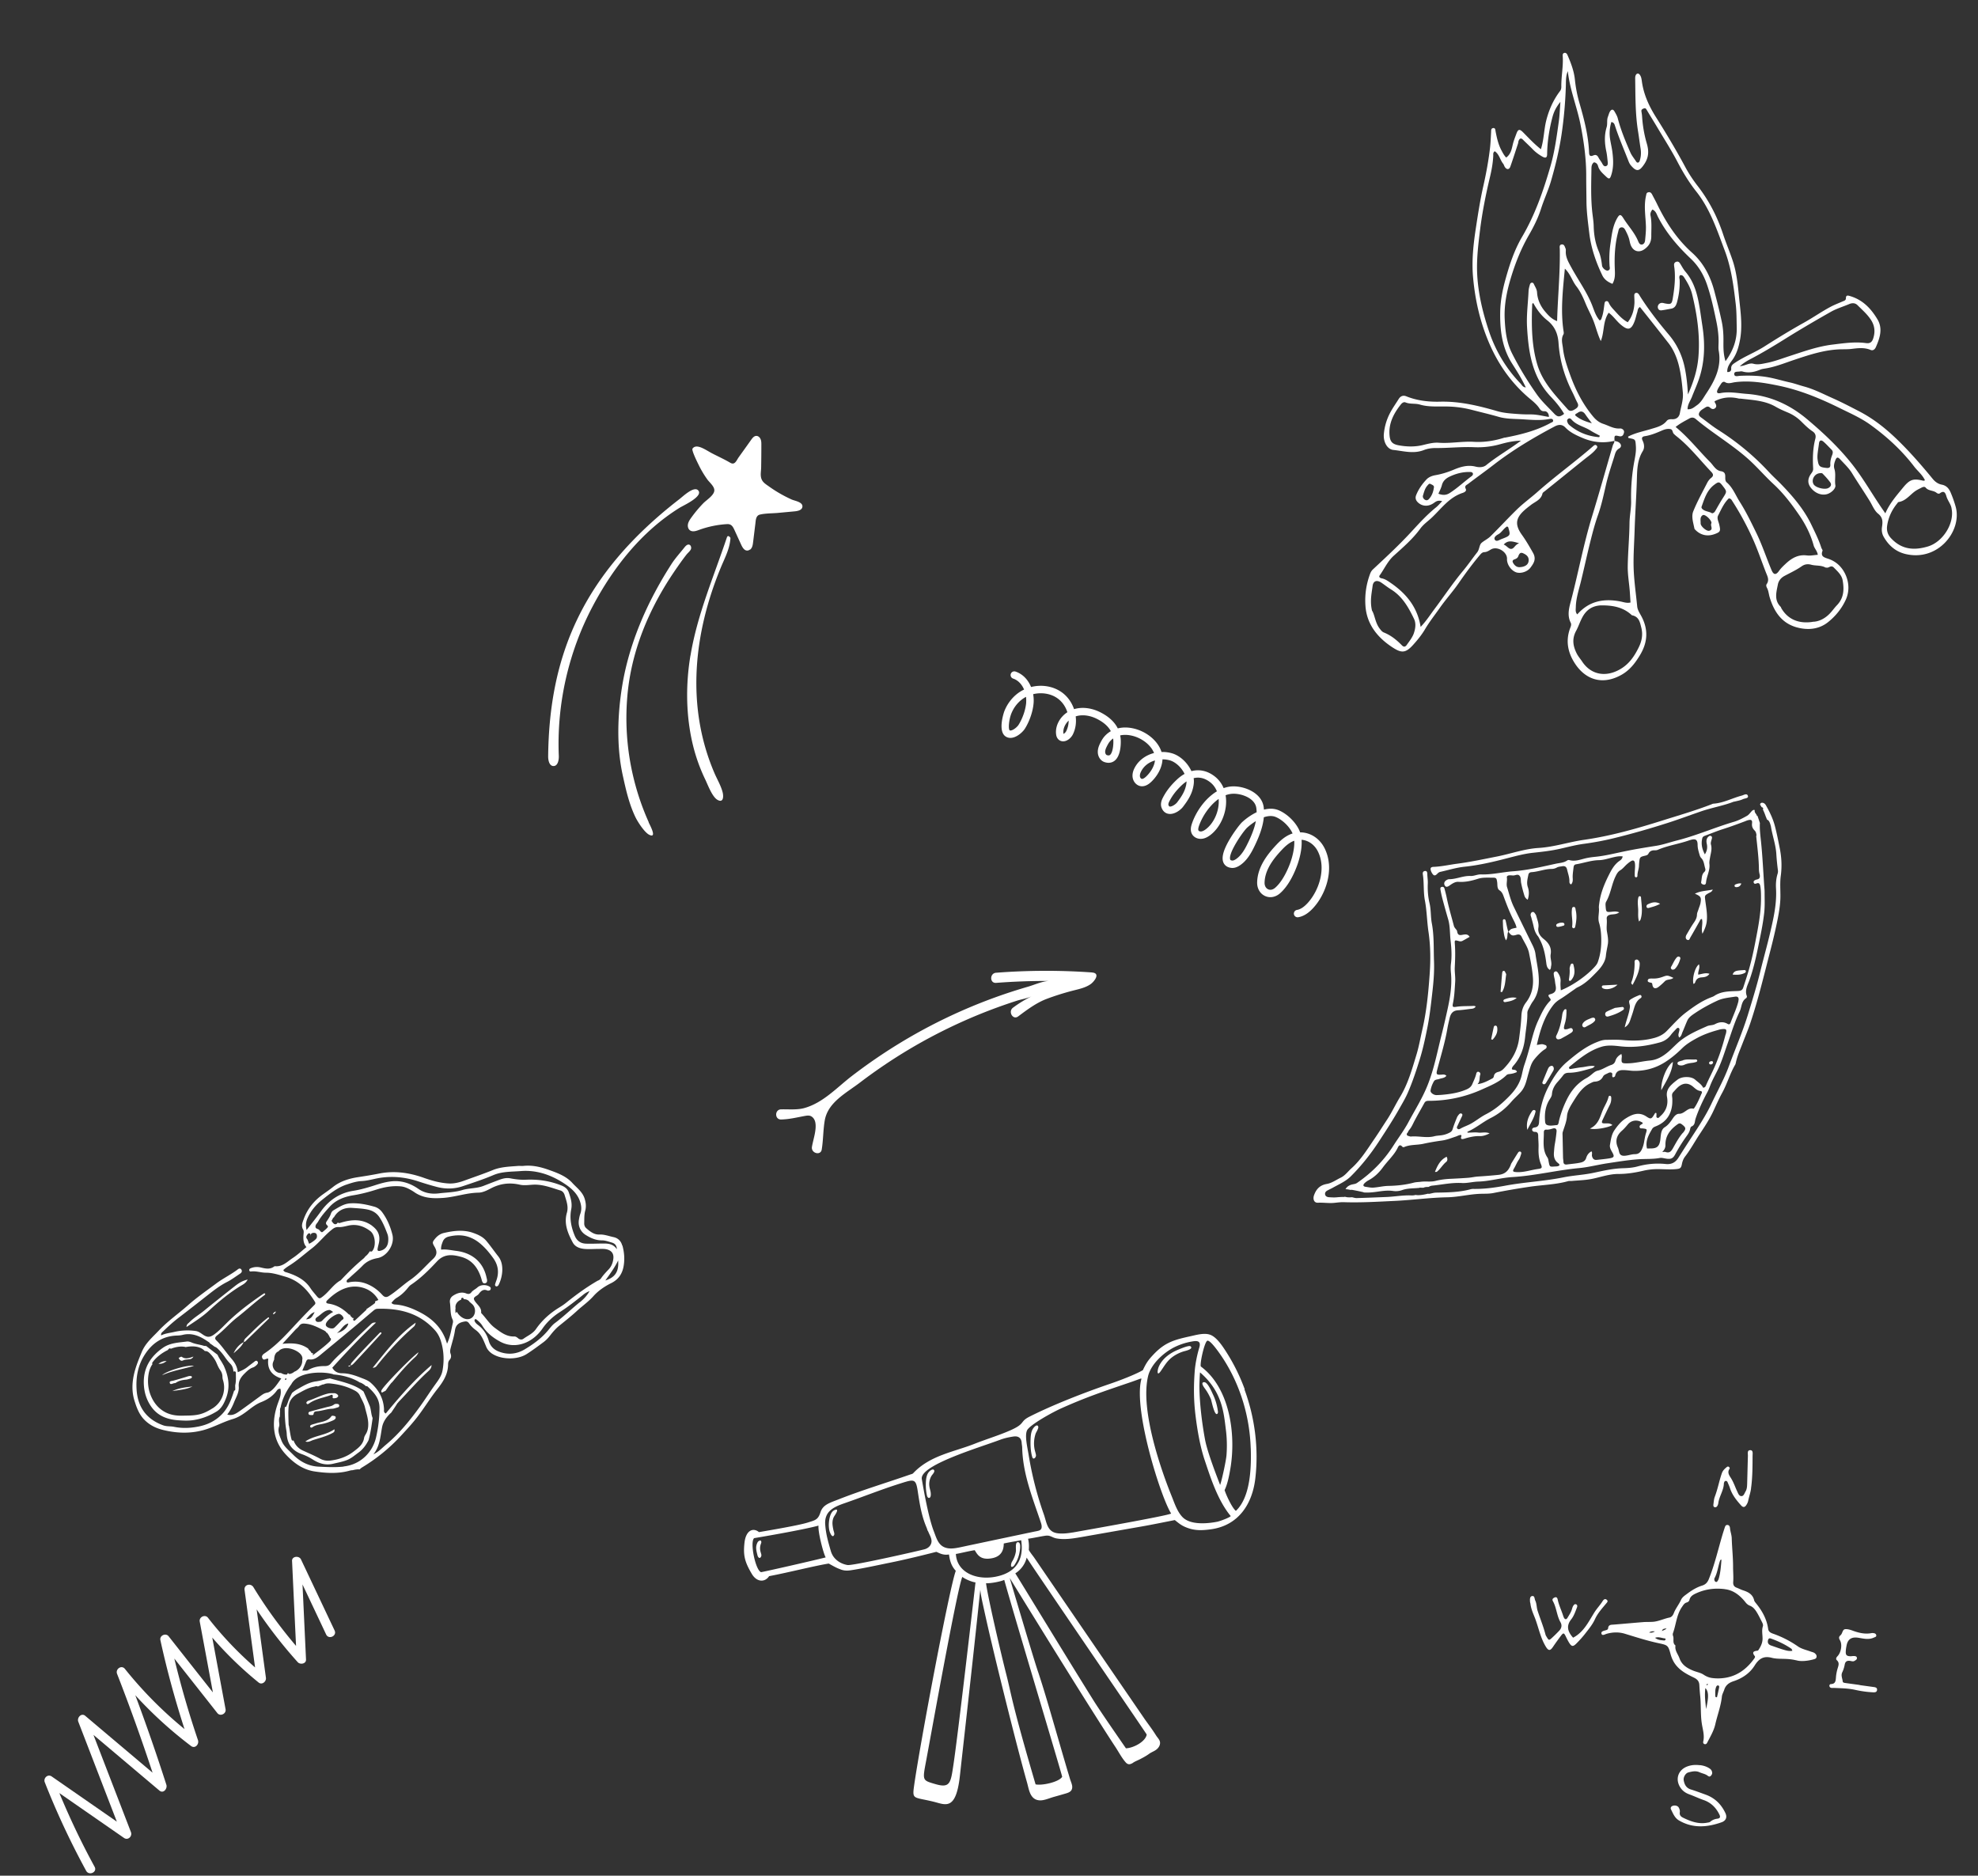 <svg viewBox="0 0 599 568" fill="none" xmlns="http://www.w3.org/2000/svg"><rect x="0" y="0" width="599" height="568" fill="#333333" stroke="none"/><path d="M488.971 133.475c-3.362.822-6.557.489-9.71-.848-1.916-.815-3.748-1.645-5.198-3.147-.9-.948-1.952-1.025-3.203-.375-6.46 3.416-12.715 7.144-18.495 11.612-2.555 1.981-5.196 3.847-7.755 5.807-.477.364-1.219.58-.732 1.513.33.657-.403 1.044-.935 1.223-4.094 1.339-6.426 4.732-9.327 7.466-1.17 1.113-2.527 2.02-3.489 3.334-2.288 3.148-5.225 5.671-8.105 8.272-1.794 1.632-2.802 3.929-4.211 5.906-.347.493.118.803.588.894 1.049.186 1.866.781 2.725 1.368 4.715 3.231 8.133 7.336 9.089 13.342 1.684-1.765 2.838-3.589 4.12-5.306 2.934-3.909 5.626-7.971 8.779-11.745 1.484-1.795 2.813-3.736 4.248-5.566.691-.878.588-2.224 1.323-2.85.791-.679 1.793-1.134 2.612-1.904 2.719-2.659 5.282-5.465 8.001-8.124 1.978-1.945 4.269-3.578 6.349-5.433 5.382-4.767 11.251-8.969 16.683-13.701.338-.297.724-.689 1.133-.327.561.487.027.905-.275 1.282-.897 1.065-2.055 1.873-3.16 2.736-4.064 3.261-8.104 6.539-12.168 9.799-.286.223-.698.468-.755.759-.411 1.869-2.174 2.435-3.453 3.415-.764.587-1.51 1.15-2.217 1.814-2.382 2.232-2.754 4.202-.556 7.264 1.256 1.753 2.309 3.584 3.37 5.457 1.068 1.915.204 3.169-.779 4.487-.983 1.319-3.113 1.883-4.389 1.39-1.553-.596-2.785-2.461-2.712-4.033.108-2.119-2.943-3.993-4.849-2.883-.65.373-1.225.797-1.999.823-.582.015-.93.378-1.274.763-2.316 2.741-4.434 5.62-6.457 8.548-1.815 2.632-3.978 5-5.797 7.611-1.51 2.146-3.16 4.23-4.463 6.448-1.022 1.715-2.235 3.203-3.504 4.615-2.317 2.611-3.568 2.633-6.197.945-4.531-2.916-7.888-6.924-8.319-12.523-.265-3.397.217-6.728 1.449-9.974.197-.489.436-.855.826-1.226 4.078-3.804 8.16-7.588 11.923-11.706 2.275-2.474 4.551-4.947 7.189-7.073.606-.495 1.107-1.102 1.841-1.857-1.116-.326-1.717-.048-2.408.461-1.667 1.242-3.517 1.174-4.847-.003-.716-.633-.998-1.386-.619-2.318.71-1.769 1.821-3.347 3.119-4.72.657-.699 1.646-1.109 2.739-1.299 1.89-.328 3.694-.901 5.491-1.646 2.075-.88 4.275-1.543 6.652-.938 1.018.256 2.298.273 3.19-.445 3.224-2.617 6.869-4.679 10.547-7.418-2.431.076-4.342.537-6.241 1.062a24.962 24.962 0 0 1-7.932.922c-3.86-.175-7.698.275-11.554.251-1.258-.019-2.546.161-3.721.625-3.121 1.213-6.163.268-9.203-.048-1.873-.195-3.066-2.456-2.882-4.762.201-2.33.859-4.523 1.969-6.6.751-1.408 1.692-2.719 2.538-4.079.541-.873 1.352-1.187 2.283-.807 3.258 1.318 6.702 1.716 10.171 1.634 6.031-.159 11.746 1.231 17.396 2.87 2.027.579 4.06.703 6.076.851 1.294.1 2.644.147 3.962.135 1.878-.023 3.627.453 5.584.763.06-1.028-.628-1.753-1.273-1.728-1.198.078-1.389-.647-1.919-1.334-.75-.953-1.712-1.76-2.671-2.546-5.323-4.49-9.212-9.943-11.989-16.217-2.883-6.516-4.462-13.366-5.095-20.38-.47-5.073.095-10.173.88-15.246.637-4.182 1.292-8.388 2.237-12.537.854-3.808 1.557-7.61 2.01-11.48.182-1.568.231-3.157.325-4.733.025-.48-.067-1.136.559-1.266.757-.131.73.588.807 1.03.385 1.968.808 3.908 1.77 5.712.416.772.782 1.51 1.438 2.175 1.5-1.083 1.688-2.74 2.06-4.212.269-1.064.683-2.046 1.048-3.062.502-1.343.968-1.402 1.963-.405 1.729 1.735 3.386 3.548 5.44 5.162.923-2.91.91-5.853 1.609-8.681.822-3.24 2.14-6.24 4.182-8.933.39-.501.403-1.045.389-1.627-.003-3.01.642-6.023.421-9.038-.023-.386.041-.765.454-.88.517-.133.818.226.999.65 1.04 2.374 1.957 4.792 2.238 7.407a39.57 39.57 0 0 0 1.341 6.978c1.415 4.908 2.724 9.834 2.945 14.971.027.775.116 1.54 1.283 1.034.786-.332 1.227-.04 1.585.656.295.576.73 1.086 1.042 1.638.284.514.593 1.174 1.264.928.651-.243.502-.975.449-1.529-.108-.999-.196-2.001-.409-2.982-.508-2.424-.622-4.83.104-7.25.319-1.03-.004-2.144.399-3.188.21-.535.329-1.097.63-1.604.444-.683.938-.704 1.335-.037.401.689.826 1.395 1.021 2.14.921 3.565 2.329 6.937 3.799 10.298.435 1.007 1.162 1.834 1.729 2.731.394.647.932.38 1.114-.193.408-1.262.466-2.55.24-3.853-.26-1.622-.461-3.276-.721-4.898-.881-5.326-.803-10.732-.892-16.108.004-.347.002-.737.164-1.046.291-.57.767-.696 1.205-.166.47.59.556 1.332.655 2.03.543 3.998 2.204 7.586 4.348 10.96 3.107 4.94 6.096 9.942 8.847 15.073 1.115 2.059 2.368 3.92 3.79 5.752 3.381 4.394 5.864 9.225 7.592 14.447.906 2.723 2.038 5.384 2.944 8.107 1.41 4.26 1.651 8.765 2.133 13.164.381 3.442.718 7 .114 10.504-.404 2.279-.996 4.482-2.43 6.442-.753 1.018-1.559 2.111-1.482 3.549.866.131 1.227-.408 1.195-.966-.106-1.108.652-1.477 1.389-1.973 2.777-1.825 5.902-3.017 8.707-4.803 3.915-2.499 7.866-4.917 11.93-7.182 2.783-1.544 5.364-3.378 8.178-4.862 1.111-.583 2.289-1.025 3.435-1.528.461-.21 1.091-.319 1.09-.947.018-1.02.464-.946 1.261-.717 3.852 1.129 6.348 3.792 8.266 6.989 1.726 2.84.772 5.691-.453 8.481-.297.657-.862 1.145-1.586.838-1.936-.812-3.901-.536-5.893-.298-.806.096-1.629.088-2.449.1-5.215-.004-10.041 1.613-14.887 3.234-2.801.941-5.548 2.067-8.492 2.557-.588.102-1.204.166-1.729.387-1.754.737-3.511 1.085-5.379.544a1.608 1.608 0 0 0-.652-.017c-.665.159-1.816-.118-1.817.748.003 1.018 1.101.61 1.766.582 2.663-.116 5.355-.064 7.959.35 2.357.371 4.693 1.113 7.055 1.634 1.439.313 2.827.83 4.235 1.214 3.153.838 5.988 2.338 8.941 3.645 2.676 1.203 5.268 2.55 7.86 3.897 4.396 2.269 8.167 5.295 11.681 8.713 3.8 3.693 7.262 7.683 10.609 11.758.743.91 1.651 1.532 2.704 1.739 1.544.295 2.255 1.276 2.768 2.486a35.445 35.445 0 0 1 1.498 4.266c1.946 7.22-5.28 16.573-15.134 14.277-3.043-.706-5.19-2.607-6.684-5.228-.525-.905-.662-1.942-.511-2.943.228-1.555.328-2.85-1.181-4.061-1.131-.908-1.706-2.475-2.493-3.768-1.723-2.819-3.602-5.546-5.325-8.365-.947-1.59-2.368-2.924-3.646-4.304-.77-.82-1.116-.695-1.502.325-.33.837-.524 1.715-.273 2.538.523 1.641.037 3.328.304 4.993.168.967-1.242 2.316-2.565 2.675-1.735.475-3.742-.368-4.969-2.082-.917-1.292-.895-2.66.227-4.176.368-.496.617-.93.574-1.55-.157-3.026-.115-6.022.668-8.994.245-.952-.033-1.684-.864-2.232-1.345-.893-2.453-2.043-3.6-3.165a12.86 12.86 0 0 0-3.809-2.5c-1.283-.535-2.57-1.092-3.773-1.792-3.244-1.862-6.883-2.01-10.482-2.425-.221-.027-.452.014-.655-.038-2.461-.59-4.836-.438-7.264.785-.15.134.003.389.155.644.309.531.453 1.112-.122 1.537-.478.365-1.026.2-1.414-.166-.539-.491-.967-.46-1.567-.053-.715.493-1.582.86-1.856 1.773-.16.57.245.911.692 1.244 1.709 1.241 3.327 2.585 5.125 3.723 5.689 3.603 10.842 7.863 15.397 12.789 1.119 1.213 2.374 2.338 3.532 3.523 3.636 3.743 7.024 7.68 9.292 12.397 1.088 2.28 2.236 4.527 2.999 6.929.104.35.474.74.385.972-.641 1.67.388 1.99 1.695 2.413 2.592.849 4.385 2.703 5.383 5.085.994 2.361 1.04 4.995-.044 7.349-1.209 2.635-3.096 4.976-5.417 6.808-2.74 2.165-6.092 2.422-9.291 1.57-4.74-1.256-7.057-4.882-8.348-9.205-.262-.886-.318-1.829-.748-2.685-.22-.395-.391-.885-.148-1.231.867-1.233.268-2.32-.189-3.453-1.362-3.488-2.54-7.03-4.084-10.443a86.737 86.737 0 0 0-6.311-11.551c-.152-.255-.357-.436-.852-.545-1.504 1.431-2.332 3.393-3.269 5.223-.436.855.146 1.837.341 2.713.455 2 .391 2.249-1.441 2.914-2.157.785-4.253.305-5.813-1.33-.106-.112-.233-.219-.255-.346-.324-1.741-1.013-3.592-.348-5.245 1.179-2.933 2.747-5.738 4.199-8.589.291-.57.711-1.141 1.227-1.534.837-.665.591-1.207.033-1.803-3.491-3.66-6.571-7.694-10.602-10.849a8.278 8.278 0 0 1-.798-.728c-.374-.411-.253-1.212-.931-1.376-.811-.184-1.661.029-2.388.328-1.771.763-3.522 1.521-5.441 1.811-.84.146-1.026.568-.624 1.386.472.979.631 2.142.025 3.136-1.74 2.814-1.698 5.924-1.796 8.973-.155 5.094-.526 10.182-.68 15.276-.113 3.593-.379 7.169-.298 10.749.09 4.012.696 8 1.088 12.003.102 1.086.739 2.015 1.251 2.966 2.172 4.04 1.961 7.931-.448 11.879-1.414 2.324-2.998 4.418-5.476 5.845-5.928 3.367-10.943 1.401-14.027-3.152-2.241-3.314-3.065-6.939-1.627-10.87.21-.534.472-1.143.206-1.681-1.276-2.486-.34-5.073.254-7.385 2.12-8.229 3.678-16.576 6.16-24.716 2.197-7.159 4.212-14.374 6.314-21.581.134-.478.562-.877.467-1.424.411.124.895.17 1.258.388.869.521 1.068 1.417.223 1.91-1.082.621-1.219 1.576-1.511 2.515-.864 2.748-1.795 5.487-2.452 8.307-.729 3.159-1.39 6.327-2.48 9.396-.915 2.584-1.605 5.216-2.27 7.865-1.037 4.121-1.916 8.279-2.932 12.397-.624 2.512-1.452 4.973-1.497 7.579-.023.74-.19 1.527.446 2.196 3.651-4.142 8.132-4.876 13.172-3.889.919.187 1.826.549 2.949.29-.089-1.263-.146-2.465-.249-3.682-.206-2.433-.626-4.85-.593-7.281.064-4.364.493-8.747.537-13.107.023-2.235.534-4.402.487-6.668a58.308 58.308 0 0 1 .965-12.012c.291-1.567.596-3.049.47-4.651-.154-2.009-.07-2.023-2.19-2.392-.066-.01-.103-.22-.181-.423 2.158-1.154 4.569-1.594 6.892-2.301 1.745-.541 3.582-.925 4.809-2.459.389-.5 1.03-.547 1.64-.522 1.374.064 2.168-.723 2.36-1.861.361-2.033 1.09-4.065.9-6.155-.247-2.793-.536-5.58-1.227-8.318-.624-2.469-1.642-4.847-3.194-6.808-2.836-3.622-5.693-7.24-8.567-10.835-.712.384-.645 1.022-.813 1.549-.298.896-.464 1.813-.787 2.692-1.05 2.802-2.086 2.939-4.329.99-1.273-1.1-2.197-2.564-3.55-3.499-1.807 2.675-1.246 5.782-2.383 8.578-.886-1.86-1.372-3.79-2.04-5.644-.711-1.977-1.758-3.766-2.545-5.687-.756-1.86-1.596-3.707-2.848-5.309-1.227-1.584-1.738-3.66-3.449-5.29-.618 6.538-1.326 12.68-.407 18.844.058.336.135.778-.014 1.042-.818 1.398-.314 2.804-.157 4.206.314 2.804 1.229 5.461 2.183 8.088 1.633 4.546 3.803 8.825 6.945 12.589.848 1.022 1.831 1.825 3.138 2.248 1.651.537 3.144 1.533 5.042 1.377.533-.049 1.381.475 1.173 1.269-.154.611-.419 1.329-1.549 1.048-1.355-.327-1.393-.169-1.312 1.419l.042-.007ZM474.78 21.56c-.662 1.544-.539 3.125-.599 4.651a126.55 126.55 0 0 1-1.272 14.361c-.717 4.845-1.862 9.591-3.231 14.29-.829 2.83-2.111 5.542-3.006 8.36-.882 2.774-2.199 5.406-3.629 7.885-2.463 4.26-4.206 8.677-5.6 13.358-1.189 3.996-1.964 8.007-1.775 12.088.165 3.566.547 7.138 2.227 10.463 2.175 4.3 4.684 8.411 7.47 12.367 1.497 2.144 3.447 3.906 5.227 5.806 1.115 1.192 1.735 1.149 3.074.137-1.082-1.869-2.477-3.554-3.96-5.116-5.786-6.033-6.844-13.623-7.275-21.344-.186-3.563.311-7.178.469-10.757.038-.656.212-1.271.387-1.886.082-.274.21-.535.542-.614.357-.062.569.16.68.423.359.826.914 1.53.963 2.561.145 2.206 1.074 4.188 2.508 5.845.922 1.074 1.943 2.218 3.559 2.803.208-7.398.937-14.54.814-21.73-.007-.54-.233-1.346.523-1.477.84-.146.986.695 1.235 1.258.075.182.073.42.068.638-.148 1.888.795 3.457 1.65 5.019 2.041 3.782 4.616 7.276 6.249 11.323.646 1.599 1.131 3.398 2.339 4.748.518-.133.536-.526.653-.85.499-1.364.615-2.813.823-4.235.046-.355.156-.72.65-.741.343-.016.517.235.648.494.371.888 1.01 1.578 1.649 2.269 1.229 1.346 2.427 2.762 4.09 3.62 1.418-1.805 1.906-3.73 2.029-5.765.026-.72-.031-1.424-.05-2.157.001-.368-.023-.754.383-.91.506-.197.82.117 1.082.504.117.175.217.374.334.549 2.59 4.076 5.567 7.89 8.697 11.591 2.566 3.062 4.142 6.535 4.877 10.392.454 2.368.716 4.748.876 7.665 1.764-3.923 2.833-7.486 3.161-11.203.558-6.506-.358-12.909-1.905-19.201-.432-1.744-1.316-3.345-2.294-4.864-.297-.468-.623-.975-1.334-.83-.435.487-.151 1-.133 1.474.085 2.238-.201 4.453-.779 6.61-.249.931-.614 1.817-1.745 2.035-.945.165-1.883.37-2.856.496-.694.12-1.162-.21-1.237-.89-.085-.742.558-1.396 1.323-1.355.284.016.582.115.874.173 1.768.343 2.044.186 2.33-1.53.509-3.055.866-6.106.501-9.204a11.991 11.991 0 0 1-.104-.848c-.042-.491.156-.85.624-1.018.486-.193.891.019 1.132.41.556.835 1 1.775 1.65 2.529 2.141 2.486 3.209 5.397 3.882 8.529.561 2.61.867 5.241 1.281 7.876.866 5.61.767 11.149-1.186 16.598-.581 1.639-1.303 3.215-1.93 4.839-.475 1.252-1.382 2.384-1.365 3.854 1.252.107 1.99-.627 2.82-1.204 1.333-.925 2-2.318 2.843-3.569 2.626-3.942 4.679-8.066 3.766-12.953-.109-.631-.072-1.287-.055-1.939.106-2.379-.194-4.73-.687-7.07-.764-3.657-1.546-7.29-2.748-10.849-1.031-3.069-2.602-5.763-4.958-7.996-3.962-3.751-7.459-7.821-9.946-12.673-.391-.755-.612-1.778-1.683-2.22-.463.578-.707 1.162-.57 1.831.421 2.05.218 4.12.232 6.196-.002 1.733-.587 2.852-1.904 3.86-1.601 1.253-3.366.931-4.223-.89-.242-.522-.361-1.085-.481-1.65-.228-1.064-.701-2.043-1.191-2.998-.266-.538-.613-1.04-1.31-.941-.735.127-.776.762-.916 1.328-.998 3.725-1.186 7.503-1.023 11.308.066 1.504.15 2.984-.72 4.456-1.391-.538-2.508-1.362-3.095-2.625-1.934-4.038-3.382-8.269-3.914-12.703-.383-3.203-.829-6.395-.855-9.66-.024-2.508-.073-5.033-.076-7.545.023-5.352-.714-10.595-1.753-15.828-1.077-5.335-3.197-10.445-3.803-15.927l-.018-.105Zm47.779 87.786c2.41-3.32 3.453-6.532 3.38-10.07-.055-2.438-.027-4.89-.317-7.308-.636-5.412-1.332-10.791-3.27-15.977-2.364-6.259-4.423-12.636-8.661-17.985-2.217-2.799-4.011-5.779-5.659-8.914-1.85-3.555-4.043-6.964-6.092-10.42-1.071-1.805-2.177-3.563-3.247-5.369-.185-.314-.373-.65-.841-.482-.427.16-.853.321-.776.893.067.508.172.988.196 1.503.181 2.784.638 5.541 1.427 8.22.643 2.205.656 4.151-.753 6.258-1.46 2.18-2.32 2.46-4.066.381-.382-.453-.599-.957-.802-1.506-1.363-3.488-2.845-6.912-4.001-10.458-.151-.493-.337-1.067-1.108-1.15-.597 1.922-.644 3.771-.302 5.617.223 1.283.526 2.53.664 3.826.268 2.292.319 4.579-.461 6.815-.361 1.037-.662 1.046-1.491.259-.988-.955-2.066-1.807-2.441-3.215-.133-.518-.525-1.034-1.23-1.107-.597.429-.747 1.06-.763 1.713-.067 4.603-.245 9.181.291 13.765.159 1.294.361 2.58.387 3.853.064 2.609.48 5.135 1.506 7.555.588 1.392.847 2.885 1.022 4.392.086.743 1.2 1.676 1.795 1.486.821-.251.505-.954.48-1.47a31.47 31.47 0 0 1 .243-6.451c.392-2.602.619-5.283 1.931-7.698.786-1.457 1.177-1.569 2.021-.2 1.439 2.306 3.366 4.31 4.438 6.874.218.504.489 1.193 1.203 1.07.63-.11.889-.74.933-1.354.131-1.365.269-2.688.246-4.07-.088-3.125-.695-6.246.037-9.383.099-.428.089-.86.628-.997.619-.172.961.18 1.22.676.459.895.959 1.783 1.396 2.681 2.674 5.556 5.94 10.663 10.63 14.872 3.558 3.172 5.651 7.248 6.828 11.786.777 2.983 1.555 5.966 2.189 8.996.42 1.92.552 3.802.544 5.753-.004 1.971-.106 4.002.64 6.428l.006-.088Zm-60.489 8.01c-1.188-2.608-2.701-4.966-4.189-7.306-3.104-4.918-3.702-10.358-3.565-15.925.1-3.288.744-6.56 1.658-9.773 1.228-4.392 2.646-8.688 4.984-12.667 3.925-6.68 6.413-13.91 8.553-21.276 1.314-4.516 1.917-9.146 2.565-13.763.237-1.752.295-3.538.465-5.798-1.355 1.665-1.998 3.076-2.404 4.597-.981 3.7-1.565 7.44-1.616 11.26-.014 1.041-.45 1.268-1.432.724-1.08-.614-2.07-1.33-2.941-2.24-.95-.982-1.976-1.908-2.947-2.888-.631-.648-1.032-.34-1.308.314-.107.257-.098.559-.18.833-.766 2.32-1.507 4.657-2.318 6.963-.334.946-1.009 1.042-1.596.277-.273-.32-.335-.808-.608-1.129-.94-1.179-1.169-2.871-2.535-3.76-.575.424-.432.876-.446 1.29-.097 2.312-.526 4.574-1.068 6.811-1.209 5.126-2.243 10.264-2.898 15.467-.541 4.36-1.082 8.72-.926 13.11.231 6.066 1.649 11.992 3.546 17.682 1.957 5.919 5.152 11.362 9.586 15.963.423.446.67 1.118 1.592 1.196l.028.038Zm120.864 28.067c-.818-1.72-2.238-2.795-3.274-4.152-3.752-4.914-8.281-9.065-13.324-12.694-2.843-2.04-6.073-3.45-9.221-5.004-5.939-2.932-11.977-5.435-18.53-6.788-4.352-.89-8.699-1.629-13.185-1.046-.994.13-1.993.606-3.011-.018-.411-.254-.865-.002-1.139.414-.357.56-.739 1.103-1.03 1.673-.494 1.017-.27 1.433.818 1.222 2.702-.512 5.31.053 7.94.246 7.034.511 13.029 3.26 18.298 7.694 5.066 4.253 9.857 8.791 13.895 13.98 2.899 3.741 5.3 7.85 7.935 11.811.531.817 1.101 1.606 1.83 2.692 1.332-3.047 3.304-5.273 5.177-7.568 2.176-2.674 3.14-3.101 6.374-2.298.066.01.147-.025.472-.147l-.025-.017Zm-75.497-16.128c3.961 3.253 6.974 7.148 10.433 10.619.995.996 1.692 2.521 3.25 2.77 2.291.36.686 2.458 1.804 3.412 1.83 1.566 2.662 3.868 3.913 5.838 1.902 2.983 3.427 6.161 4.97 9.315 1.806 3.671 3.066 7.567 4.652 11.341.627 1.493 1.322 1.632 2.28.297.642-.913 1.447-1.637 2.247-2.383 1.759-1.583 3.655-2.626 6.198-2.31 1.063.141 2.166-.116 3.301-.183-.163-1.184-1.002-1.905-1.254-2.857-.88-3.204-2.348-6.175-4.21-8.927-2.351-3.447-4.855-6.78-7.973-9.66-2.706-2.497-5.08-5.333-7.862-7.773-4.905-4.324-10.613-7.664-15.629-11.882-.61-.522-1.231-.61-1.999-.173-1.281.72-2.619 1.364-4.104 2.531l-.017.025Zm-51.795 3.253c5.068-.967 9.728-2.166 13.995-4.509.318-.163.776-.264.699-.706-.102-.588-.655-.536-1.054-.466-2.804.551-5.602.258-8.4.094-2.36-.132-4.795-.077-7.029-.729-2.665-.772-5.393-1.403-8.089-2.104a32.093 32.093 0 0 0-7.644-1.033c-2.713-.049-5.504.197-8.128-.582-1.436-.422-2.955-.071-4.354-.651-.513-.215-1.015.133-1.356.538-2.241 2.793-3.829 5.862-3.478 9.504.185 1.938.908 2.614 2.873 2.966 2.411.426 4.823.484 7.251-.111 1.578-.382 3.191-.814 4.814-.684 3.528.254 7.034-.485 10.597-.281 3.236.197 6.491-.369 9.296-1.288l.007.042Zm28.895 50.787c-2.582.21-4.259 1.519-5.397 3.687-.702 1.313-1.148 2.733-1.837 4-1.312 2.415-.971 4.629.205 6.916.426.835 1.048 1.55 1.572 2.325 2.597 3.989 6.973 4.896 11.282 2.546 2.926-1.591 4.556-4.039 5.915-6.808.926-1.894 1.284-3.818.776-5.874-.414-1.638-.679-3.411-2.869-3.811-2.695-2.564-6.07-3.061-9.626-2.984l-.021.003Zm42.4-72.453c1.646-.113 2.775-1.088 4.05-.725 1.362.37 2.622.021 3.92-.226 2.408-.461 4.698-1.356 7.013-2.105 4.301-1.396 8.534-2.932 13.069-3.481 3.39-.415 6.765-.915 10.157-.442 1.151.146 1.765-.307 2.115-1.407.652-1.975.482-3.83-.645-5.583-1.098-1.715-2.649-3.048-4.089-4.487-.681-.683-1.537-.751-2.467-.373-1.894.805-3.933 1.397-5.703 2.419-4.748 2.686-9.46 5.453-14.067 8.332-3.318 2.07-6.648 4.077-10.119 5.892-1.051.551-2.053 1.136-3.28 2.172l.046.014Zm22.026 77.402c1.727-.018 3.568-.879 5.058-2.394.828-.837 1.481-1.816 2.288-2.649 2.109-2.185 2.175-4.795 1.708-7.486-.285-1.639-1.505-2.684-2.638-3.851-.896-.927-1.471.125-2.166-.014-.133-.02-.322.013-.442-.053-1.336-.721-2.891-.451-4.253-.821-1.204-.332-2.135-.084-2.906.461-1.639 1.151-3.463 1.987-5.205 2.918-1.187.639-1.826 1.572-2.025 2.668-.447 2.286-1.177 4.687.859 6.694.102.09.11.262.174.381 1.919 3.326 5.189 4.838 9.53 4.171l.018-.025Zm42.065-34.002c-.056-1.441-1.21-2.605-1.612-4.051-.309-1.029-.721-1.781-1.965-.85-.325.251-.725.061-1.025-.168-.955-.766-2.425-.511-3.277-1.554-.279-.363-.818-.226-1.234-.002-.653.351-1.337.644-1.934 1.072-1.639 1.151-2.839 2.961-5.052 3.302-.168.029-.296.29-.438.466-1.606 1.968-2.628 4.181-3 6.649-.212 1.401.095 2.669 1.108 3.77 2.935 3.194 6.515 4.002 11.303 2.542 4.435-1.376 7.864-6.8 7.147-11.18l-.021.004ZM464.306 91.719c-.237.258-.314.315-.303.378-.026.719-.056 1.417-.083 2.136-.117 5.434.039 10.821 1.607 16.114 1.654 5.538 5.603 9.464 9.244 13.618.753.844 1.636.322 2.393-.177.701-.447.974-.992.527-1.824-.543-1.01-.947-2.088-1.469-3.102-2.422-4.733-3.901-9.76-4.249-15.005-.198-2.889-1.212-5.116-3.418-6.855-1.804-1.42-3.106-3.186-4.246-5.262l-.003-.02Zm-48.823 93.166c.857 1.323.94 3.669 2.337 5.484.361.457.704.939 1.263 1.167 2.161.859 3.902 2.289 5.455 3.882.632.648 1.086.396 1.437-.076.798-1.135 1.708-2.246 2.159-3.515.491-1.406.754-3.011.075-4.431-1.657-3.437-3.513-6.774-6.955-8.905-.993-.607-1.899-1.338-2.856-1.994-1.381-.973-2.535-.643-2.735.951-.278 2.257-.855 4.544-.176 7.458l-.004-.021Zm102.963-29.437c.672-.117.866-.497 1.08-.88.714-1.25 1.424-2.521 2.207-3.74 1.259-1.973 1.284-1.955-.032-3.676-1.033-1.336-1.233-1.366-2.61-.326-2.235 1.709-2.943 4.235-3.82 6.661-.058.162.052.424.186.574.848.893 2.172.793 3.01 1.383l-.021.004Zm-82.836-5.932c1.251.475 2.313.486 3.422-.226 2.356-1.514 4.379-3.446 6.603-5.088.29-.202.55-.572.359-.928-.189-.335-.602-.35-.991-.348-2.103-.024-4.048.486-5.97 1.383-1.24.583-2.055 1.374-2.369 2.555-.232.906-.654 1.716-1.075 2.655l.021-.003Zm114.813-10.403c.277 2.096.622 2.339 2.457 2.562.863.11 1.479.046 1.402-1.023-.067-1.006.217-1.987.576-2.915.22-.601.262-1.106-.207-1.566-.812-.812-1.564-1.656-2.432-2.415-.712-.613-1.247-.455-1.367.475-.222 1.836-.62 3.659-.425 4.903l-.004-.021Zm.491 4.202c-1.554.27-2.449 2.093-1.69 3.347.609 1.02 3.323 1.697 4.416 1.139.793-.419 1.118-1.038.581-1.768-.68-.921-1.453-1.762-2.244-2.577-.264-.279-.681-.185-1.063-.141Zm-66.633-10.932c.062-.14.146-.285.208-.425-.936-.531-1.924-.987-2.825-1.567-1.806-1.181-4.122-1.558-5.644-3.221-.293-.318-.639-.691-1.12-.347-.541.375-.299.896-.089 1.358.128.237.339.46.565.638 2.577 2.129 5.55 3.302 8.905 3.564Zm-23.635 39.335c1.519-.221 2.303-.941 2.284-2.172-.018-1.101-.845-1.629-1.714-2.02-.843-.373-1.172.225-1.424.897-.189.531-.622.779-1.132.955-.899.307-.607.863-.285 1.348.52.754 1.245 1.192 2.246.975l.025.017Zm57.652-13.386c-.077-.939-1.989-2.73-2.656-2.332-.938.574-.602 1.642-.641 2.536l.036.21c.23.827 1.806 2.177 2.572 1.979 1.368-.345.285-1.478.62-2.164.031-.071.02-.134.027-.222l.042-.007Zm-86.134-6.854c.14-.068.283-.114.398-.199 1.055-1.028 1.481-2.314 1.675-3.69.09-.601-.57-.789-.999-1.018-.433-.25-.686.162-.905.395-.821.879-1.08 2.007-1.412 3.082-.237.756.592 1.543 1.243 1.43Zm24.248 7.939c-1.124.628-1.614 1.796-2.683 2.371-.593.32-1.5.954-1.029 1.673.467.698 1.346.026 1.996-.217 2.779-1.067 2.775-1.088 2.04-3.58-.007-.042-.102-.091-.324-.247Zm25.643-31.26c-.845-1.13-1.457-1.912-2.009-2.726-.659-.925-1.399-1.078-2.337-.374-.269.199-.692.251-.7.707 1.33 1.176 2.96 1.846 5.071 2.411l-.025-.018Zm-22.013 36.346c-1.955-.548-3.322-1.068-4.669.4.974.372 1.454 1.393 2.326 1.307.851-.083 1.06-1.246 2.343-1.707ZM543.956 502.779c-2.991-.739-5.287-.203-7.412-.766-2.538-.657-3.93.331-5.218 2.396-1.457 2.312-3.734 3.836-6.345 4.695-1.375.449-2.384 1.181-2.828 2.588-.234.722-.653 1.379-.719 2.143-.314 2.856-1.361 5.553-1.995 8.345-.444 1.968-1.541 3.77-2.465 5.575-.161.326-.479.534-.881.363-.309-.139-.362-.456-.302-.757.445-1.833-.144-3.595-.422-5.372-.419-2.724-.215-5.479-.477-8.22a68.735 68.735 0 0 1-.274-3.497c-.06-1.109-.575-1.721-1.607-2.23-1.776-.862-3.549-1.743-4.951-3.21-1.049-1.091-1.692-2.319-2.112-3.768-.785-2.871-.844-2.86-3.772-3.494-3.434-.741-6.765-1.816-10.104-2.835-1.836-.561-3.68-.504-5.529.015-.543.157-1.309.671-1.548.02-.264-.752.647-.917 1.25-1.085.362-.105.705-.212.741-.613.092-1.089.88-1.059 1.659-1.106 3.028-.242 6.043-.524 9.071-.766.937-.065 1.858-.016 2.794-.08 1.776-.124 3.358-.951 5.067-1.296.676-.139 1.065-.723 1.303-1.328.544-1.433 1.556-2.608 2.171-3.993.393-.893 1.235-1.396 1.968-1.952 1.356-1.012 2.811-1.895 4.446-2.405 1.03-.322 1.619-.957 2.03-1.982 1.755-4.339 2.788-8.913 4.117-13.388.215-.724.449-1.445.683-2.167.133-.407.266-.814.77-.822.62-.011.796.534.834.965.087 1.055.496 2.02.524 3.086.083 2.91.419 5.816.406 8.732.005 1.508.147 3.016.036 4.527-.052.805.219 1.364.989 1.663.662.245 1.273.58 1.938.806 1.611.511 3.001 1.224 3.426 3.06.072.319.342.607.555.887 1.87 2.286 3.281 4.818 3.685 7.791.116.847.824 1.176 1.432 1.394a31.29 31.29 0 0 1 7.603 3.884c1.111.771 2.578 1.068 3.883 1.557.442.157.916.222 1.276.561.326.296.534.614.452 1.067-.086.491-.449.595-.87.712-2.009.555-4.036.683-5.257.283l-.021.017Zm-21.605-21.553c-3.211-.402-6.016.044-8.674 1.245-.907.417-1.782.877-2.049 1.98-.098.431-.424.695-.846.812-.684.196-1.011.75-1.373 1.28-1.701 2.395-1.814 5.336-2.777 7.986-.093.258-.083.607.018.853.374.94-.294 2.143.742 2.904-.284 1.507.765 2.598 1.208 3.876.71 2.01 2.296 2.981 4.125 3.735 1.061.435 2.273.621 3.175 1.227.867.583 1.73.914 2.7 1.028a13.62 13.62 0 0 0 4.152-.126c3.59-.668 6.229-2.721 8.341-5.581.212-.28.519-.683.303-.944-.97-1.235-.314-1.512.844-1.643.216-.028.401-.389.551-.639.55-.91.949-1.841.964-2.941.02-1.272-.309-2.535.095-3.794.165-.499-.13-1.022-.374-1.5-.427-.832-.832-1.68-1.302-2.478-.566-.948-1.175-1.862-2.314-2.289-.532-.208-.979-.617-1.339-1.092-1.663-2.102-3.716-3.62-6.173-3.88l.003-.019Zm20.438 18.649c-.151-.311-.179-.527-.304-.602-1.925-1.327-4.031-2.312-6.223-3.095-.497-.184-.766.088-.872.576-.173.845.246 1.309 1.022 1.57 1.275.426 2.523.906 3.806 1.275.762.221 1.559.466 2.568.295l.003-.019Zm-21.455-27.581c-.328-.006-.391.178-.45.325-.608 1.752-.768 3.624-1.674 5.297-.101.179-.062.455-.015.674a.75.75 0 0 0 .295.388c.231.148.474.065.6-.149.167-.229.319-.497.394-.758.547-1.876.68-3.829.831-5.78l.019.003Zm-4.68 45.253c.536-2.497 1.087-5.107-.211-6.348-.312 2.276.027 4.313.211 6.348Zm2.809-3.712c.165.062.314.102.48.163.23-.973.463-1.966.655-2.944.058-.282.05-.65-.334-.664-.304-.042-.5.26-.595.536-.344.958-.228 1.94-.206 2.909Zm-18.262-17.886c.81.71 1.793.729 2.747.821.133.018.343-.108.418-.233.1-.16-.024-.389-.197-.394-.991-.097-1.928-.593-2.971-.175l.003-.019Zm3.471-2.906c-.44.249-1.138-.021-1.395.872.545-.312 1.108-.332 1.395-.872Zm-5.281 1.305c.659.129 1.113.056 1.764-.319-.74-.101-1.195-.028-1.764.319Zm17.561 15.955s.167-.093.218-.183c.073-.106-.009-.214-.128-.192a.45.45 0 0 0-.237.18c-.073.106-.007.193.166.197l-.019-.002ZM476.413 495.912c3.185-1.67 4.638-4.794 6.42-7.642.743-1.193 1.731-2.197 2.474-3.39.274-.446.705-.908 1.276-.424.52.438.061.82-.24 1.184-1.226 1.475-2.547 2.936-3.326 4.665-.746 1.637-1.854 2.954-2.91 4.316-.847 1.101-1.803 2.149-2.788 3.135-.983.966-1.414.869-2.157-.335-.363-.591-.681-1.233-.982-1.854-.573-1.18-.744-1.204-1.571-.1a78.883 78.883 0 0 0-2.343 3.273c-.824 1.22-1.358 1.167-2.118-.058-1.579-2.575-2.159-5.533-3.168-8.319-.564-1.527-1.308-3.001-1.507-4.651-.026-.236-.111-.46-.137-.695-.028-.642-.103-1.503.56-1.682.9-.225.773.84 1.017 1.318.468.953.393 2.064.702 3.053.785 2.446 1.776 4.804 2.418 7.308.077.281.257.518.397.769.582.969.674 1.001 1.536.211a41.12 41.12 0 0 0 2.235-2.206c.77-.822.835-1.721.351-2.561-1.134-2.01-1.175-4.393-2.293-6.382-.312-.545.022-.866.516-1.089.659-.296.86.215.954.653.328 1.552 1.002 2.978 1.512 4.478.11.324.217.668.368.978.304.602.75.586 1.051.086.504-.858 1.079-1.668 1.366-2.634.104-.333.191-.688.365-.974.202-.339.489-.744.975-.484.378.206.299.64.181.933-.48 1.248-.909 2.542-1.75 3.605-1.336 1.711-1.338 3.411.594 5.531l.022-.016ZM514.829 534.514c1.062.146 2.047.436 2.946 1.061.424.29.643.668.713 1.142.076.435-.149.81-.459 1.096-.334.321-.668.082-.949-.13-.72-.524-1.611-.646-2.412-1.007-1.146-.525-2.306-.239-3.43.07-.825.235-1.535 1.471-1.354 2.404.232 1.269.768 2.289 2.138 2.728 1.502.457 2.97 1.026 4.463 1.559 2.78 1 4.727 2.871 6.001 5.558.72 1.509-.044 2.429-1.081 2.808-4.388 1.562-8.767 1.928-12.97-.542-1.287-.756-1.796-2.121-2.417-3.366-.181-.372-.024-.814.427-1.004.659-.296 1.562-.114 1.895.415.284.464.444.988.353 1.517-.12.872.343 1.303 1.013 1.627 2.338 1.132 4.728 2.02 7.392 1.477.278-.058.547-.041.808-.256a4.024 4.024 0 0 1 2.196-.936c.787-.104.939-.508.594-1.232-1.008-2.09-2.554-3.636-4.749-4.4-1.495-.515-2.907-1.211-4.399-1.744-.993-.368-1.846-.91-2.514-1.813-1.888-2.578-.942-5.676 2.136-6.703 1.135-.385 2.345-.47 3.635-.293l.024-.036ZM563.159 510.281l4.343.596c.455.063.976.211.931.823-.039.71-.572.792-1.149.77-1.863-.081-3.72-.355-5.539-.759-2.063-.457-4.148-.472-6.241-.566-.287-.02-.585.035-.869-.004-.304-.041-.551-.21-.623-.53-.07-.338.145-.637.435-.636 1.435-.035 1.459-1.055 1.54-2.069.07-.937.255-1.858.531-2.748.25-.835.573-1.641-.268-2.414-.378-.341-.178-.816.205-1.208 1.082-1.127 1.504-3.504.755-4.805-.377-.631-.398-1.04.111-1.511a.858.858 0 0 0 .132-.118c.536-.525.5-1.67 1.322-1.751.823-.08 1.726.237 2.535.541 1.733.605 3.476.999 5.318.672.22-.048.471-.052.699-.02.439.04.821.209.87.699.035.449-.417.503-.706.637-1.593.767-3.209.294-4.819.054-1.951-.287-3.111.424-3.474 2.364-.116.564-.215 1.15-.236 1.726-.078 1.13.241 1.483 1.375 1.522.347.009.707-.077 1.053-.068.404.017.883.044.946.574.048.49-.384.682-.721.887-.445.287-.918.068-1.373.005-.894-.103-1.431.152-1.604 1.133a9.44 9.44 0 0 1-.745 2.332c-.461.961.04 1.822.129 2.723.048.49.592.468.988.542l4.173.572-.024.035ZM530.302 450.296c-.044 1.308-.607 2.738-.907 4.223-.101.45-.315.885-.581 1.273-.462.691-.97.737-1.556.077-1.409-1.565-2.712-3.193-3.376-5.256-.188-.605-.475-1.185-.722-1.78-.088-.205-.273-.404-.547-.384-.254.023-.413.195-.484.436-.035.111-.089.22-.085.336-.064 2.156-1.448 3.937-1.697 6.029a2.195 2.195 0 0 1-.226.664c-.163.345-.446.577-.823.506-.434-.079-.474-.49-.427-.832.112-.815.15-1.66.447-2.412.875-2.295 1.305-4.729 2.105-7.035.29-.849.861-1.351 1.473-1.866.197-.166.418-.232.649-.085.212.145.33.413.207.608-.771 1.112-.062 2.002.476 2.868.776 1.246 1.223 2.641 1.853 3.964.285.6.55 1.486 1.351 1.422.644-.047.856-.887 1.18-1.423.4-.66.45-1.445.478-2.214.081-2.849.147-5.719.228-8.568.013-.656-.272-1.68.678-1.704.951-.025.751 1.011.738 1.666-.018 3.089.002 6.184-.413 9.49l-.019-.003ZM330.654 294.475a197.513 197.513 0 0 0-29.018.094c-1.956.156-1.963 3.214.009 3.068a196.926 196.926 0 0 1 16.171-.579c-2.007-.012-4.583 1.185-6.518 1.737a160.661 160.661 0 0 0-38.744 17.042 163.95 163.95 0 0 0-14.6 10.011c-4.576 3.519-8.707 8.14-14.447 9.713-2.161.59-4.726.318-6.98.376-1.967.048-1.974 3.105.008 3.068 2.559-.059 4.674-.61 7.169-1.069.505-.088 1.037-.181 1.535-.06.865.217 1.459 1.064 1.644 1.934.497 2.238-.638 5.262-1.001 7.489-.308 1.923 2.648 2.756 2.963.803.479-2.93.411-5.833.906-8.753.909-5.531 6.491-8.34 10.684-11.537a159.058 159.058 0 0 1 14.892-10.064 158.479 158.479 0 0 1 32.676-14.73c1.419-.448 3.144-.704 4.476-1.354a36.641 36.641 0 0 0-5.717 3.49c-1.558 1.171-.027 3.823 1.558 2.645 2.694-2.011 5.514-4.134 8.672-5.325a78.562 78.562 0 0 1 8.17-2.556c1.726-.435 3.622-.854 5.112-1.9 1.072-.756 3.153-3.333.383-3.53l-.003-.013ZM525.085 242.744c-3.139 1.254-6.664 1.814-10.018 2.975-3.353 1.161-6.669 2.397-10.045 3.479-5.499 1.755-11.042 3.352-16.637 4.707a87.93 87.93 0 0 1-8.658 1.613c-2.528.328-4.994.996-7.492 1.554-2.644.583-5.302.879-7.996 1.168-2.463.258-4.902.902-7.313 1.521-4.386 1.147-8.811 2.22-13.338 2.69-2.547.265-4.97 1.024-7.436 1.573-.322.074-.58.25-.831.51-.751.795-1.144.736-1.702-.199-.106-.192-.213-.383-.276-.605-.281-.808-.098-1.185.765-1.226 2.392-.084 4.722-.628 7.084-.942 4.066-.527 8.069-1.394 12.094-2.183 4.237-.831 8.347-2.344 12.677-2.604 4.682-.292 9.12-1.796 13.73-2.461 8.053-1.15 15.835-3.368 23.544-5.787 5.016-1.583 10.083-3.045 15.009-4.945.202-.074.421-.205.625-.212 3.045-.201 5.72-1.699 8.607-2.453.618-.176 1.581-.827 1.851.122.208.727-.933.693-1.508.96-.8.381-1.683.531-2.727.777l-.009-.032Z" fill="#fff"/><path d="M534.841 243.962c-.212-.384-.503-.745-.979-.849-.434-.081-.778.034-.858.535l.009.032c.172.242.312.492.467.738.5.131.545.409.371.698.329.675.611 1.364.846 2.067.099.228.203.472.286.704.032.111.091.197.122.307.595.224.857.782 1.19 2.071.433 2.782 1.468 5.513 1.637 8.388.097 1.664.274 3.306.482 4.939a2.44 2.44 0 0 1-.097.984c-.445 1.444-.569 2.932-.485 4.429.276 4.639-.753 9.086-1.805 13.573-.922 3.921-2.025 7.807-2.983 11.721-1.043 4.28-2.359 8.501-3.643 12.713-1.647 5.409-3.908 10.583-5.846 15.87-1.427 3.893-3.473 7.536-5.248 11.29-1.712 3.616-3.901 6.94-6.085 10.28a485.695 485.695 0 0 0-3.942 6.132c-.921 1.459-2.113 2.089-3.899 1.897-2.824-.288-5.647-.031-8.398.719-1.506.429-3.091.522-4.621.565-2.972.095-5.834.757-8.694 1.367-3.049.664-6.153.779-9.2 1.392-5.865 1.192-11.879 1.437-17.766 2.55-3.093.574-6.246.995-9.411.956a3.24 3.24 0 0 0-.98.109c-3.405.919-6.891.955-10.388 1.012-.684.007-1.309.219-1.961.337a1.103 1.103 0 0 1-.537-.018c-1.003.269-2.723.605-3.73.379a4.184 4.184 0 0 1-1.295.147c-2.551-.11-5.082.389-7.627.482-2.983.115-5.962.246-8.939.326-.392.009-.803-.113-1.412-.265l-.048.014c-.701.063-1.337.056-1.935-.115-.088-.009-.165-.039-.253-.048-.011.021-.023.041-.03.077-.792-.013-1.602.03-2.42.109-.769.065-1.555.016-2.324-.038-.509-.043-1.016-.258-1.126-.825-.106-.551.209-.948.685-1.203.578-.319 1.205-.583 1.778-.917 1.835-1.019 3.803-1.871 5.299-3.357 3.259-3.236 6.091-6.829 8.607-10.691 2.123-3.255 4.235-6.489 6.134-9.868.901-1.59 1.842-3.157 2.564-4.833 1.408-3.238 2.512-6.579 3.567-9.973.957-3.076 1.629-6.19 2.261-9.327.767-3.74 1.178-7.532 1.608-11.313.353-3.091.595-6.151.472-9.227-.142-3.806.056-7.622-.656-11.385-.385-2.01-.219-4.074-.692-6.093-.479-1.983-.617-4.029-.53-6.07.037-.951-.14-1.875-.15-2.812-.006-.443-.103-.962-.732-.885-.546.07-.705.474-.629.982.42 2.615.129 5.262.626 7.907.604 3.143.62 6.386 1.098 9.566.624 4.232.649 8.532.356 12.735-.392 5.599-.932 11.222-2.202 16.746-.601 2.581-1.048 5.222-1.819 7.749-1.339 4.381-2.55 8.794-4.977 12.785-1.341 2.211-2.433 4.573-3.866 6.759-1.304 1.979-2.563 3.996-3.908 5.951-2.132 3.104-4.092 6.329-6.934 8.865-1.065.953-1.913 2.186-3.241 2.821-1.386.668-2.671 1.633-4.206 1.899-2.055.364-3.175 1.487-3.873 3.429-.363 1.009-.109 2.322 1.192 2.258 1.605-.081 3.19.185 4.797.052 1.052-.095 2.103-.258 3.144-.213 5.104.169 10.188-.152 15.279-.389 5.311-.249 10.582-.999 15.901-1.096 3.221-.064 6.355-.854 9.56-1.033 1.485-.081 3.024.027 4.466-.264a224.927 224.927 0 0 1 10.961-1.894c3.88-.576 7.857-.632 11.666-1.701.317-.09.663-.018.998-.045 2.137-.199 4.272-.226 6.405-.68 2.59-.533 5.135-1.464 7.831-1.446 2.504.004 4.978-.393 7.408-.949a18.651 18.651 0 0 1 2.119-.382c2.592-.346 5.17.099 7.762-.127 1.335-.124 1.668-.219 1.914-1.52.158-.831.449-1.615.947-2.27 1.667-2.15 2.938-4.546 4.437-6.802 1.461-2.211 2.921-4.422 4.068-6.834.917-1.954 1.777-3.925 2.817-5.811 1.484-2.731 2.303-5.75 3.889-8.424.079-.143.118-.307.156-.472.422-2.069 1.3-3.977 2.046-5.933.82-2.114 1.716-4.199 2.423-6.349 2.332-6.971 4.03-14.122 5.874-21.245.876-3.36 1.69-6.755 2.365-10.16.435-2.261.814-4.54.815-6.882.003-2.034-.166-4.071.108-6.115.382-2.81.248-5.626-.321-8.404-.443-2.215-.875-4.451-1.449-6.646-.574-2.195-1.556-4.257-2.683-6.226l.02.011Z" fill="#fff"/><path d="M531.981 246.794c-.42-.632-.707-.858-.591-1.473-.28-.142-.557-.029-.84.24-.492.499-.907 1.147-1.496 1.486-1.257.7-2.55 1.394-3.925 1.802-5.804 1.706-11.359 4.161-17.242 5.65-2.095.528-4.162 1.271-6.275 1.617-3.099.49-6.183.976-9.257 1.613-3.048.612-6.062 1.403-9.159 1.722-1.1.108-2.207.253-3.278.524-1.535.386-3.068.96-4.7.467-.185-.049-.475.016-.631.129-1.061.73-2.328.732-3.503.999-4.277.928-8.523 1.967-12.908 2.277-3.239.24-6.432 1.064-9.723.942-1.021-.034-2.078.524-3.104.475-2.274-.104-4.327.994-6.559.98-.255.005-.538.154-.774.289-.596.375-.841.958-.509 1.581.366.682.936.4 1.41.077.825-.594 1.744-1.215 2.722-1.152 2.08.142 4.009-.305 5.957-.929 1.381-.445 2.857-.318 4.292-.334 1.231-.009 1.324.135 1.499 1.35.123.854-.073 1.97.707 2.482.907.596 1.103 1.464 1.434 2.326.796 2.132 1.604 4.244 2.613 6.281.436.867.923 1.736 1.119 2.723-1.689.328-1.721.337-2.448 1.211.788 1.143 1.118 1.339 2.425.933.756-.233 1.242-.03 1.529.555.777 1.642 1.918 3.18 2.271 4.959.485 2.426.975 4.867 1.171 7.358.223 2.825-.356 5.366-2.106 7.642-.887 1.159-1.312 2.494-1.375 4.016-.114 2.306-.396 4.625-.702 6.917-.435 3.286-1.916 6.085-4.134 8.528-.598.667-1.169 1.308-2.102 1.523-.675.158-1.248.492-1.387 1.267-.055.289-.166.56-.418.7-1.427.765-2.849 1.547-4.554 1.759.861-.826.494-1.935.832-2.852.148-.384-.109-.806-.544-.888-.403-.09-.602.292-.668.601-.253 1.098-.746 2.076-1.177 3.087-.357.854-.939 1.277-1.743 1.642-1.968.852-4.01 1.263-6.118 1.505-.996.113-1.981.206-2.988.219-.908.002-1.892-.743-1.811-1.364.148-.982.514-1.924 1.017-2.803.357-.614 1.056-.505 1.613-.716.727-.275 1.616-.221 2.177-.962-.55-.544-1.111-.35-1.655-.332-1.317.068-1.48-.142-1.164-1.377 1.093-4.226 2.407-8.395 3.132-12.704.169-.971.406-1.944.627-2.913.3-1.351.87-2.419 2.59-2.516 1.198-.068 2.416-.244 3.622-.4.598-.068 1.311-.032 1.735-.768-.278-.075-.425-.169-.577-.16-1.768.11-3.547.002-5.301.28-1.119.165-1.259.034-1.013-1.147.44-2.125.515-4.266.659-6.409.104-1.5-.2-2.986-.123-4.461.127-2.378.192-4.738.012-7.114-.083-1.07-.008-1.109 1.182-.781.392.11.776.138 1.134-.05.716-.375 1.418-.797 2.173-1.217-.461-.775-1.081-.786-1.774-.691-.872.129-1.818.535-2.02-1.014-.058-.445-.798-.935-.976-1.619-.738-2.832-1.592-5.648-2.172-8.526-.149-.761-.345-1.508-.541-2.256-.135-.474-.179-1.111-.845-1.041-.745.093-.528.732-.445 1.204.146.813.328 1.633.538 2.428.558 2.08 1.133 4.155 1.743 6.237.595 2.087.472 4.241.716 6.36.271 2.333.424 4.733.108 7.114-.108.885-.079 1.766.001 2.649.451 4.469-.49 8.805-1.475 13.103a219.826 219.826 0 0 1-1.339 5.646c-1.299 5.122-2.264 10.337-4.245 15.294-1.587 3.991-3.871 7.582-5.871 11.331-1.309 2.441-2.994 4.648-4.486 6.987-2.902 4.554-6.605 8.276-11.034 11.316-.388.264-.802.314-1.239.404-1.121.217-1.86.752-2.243 1.511.063-.018.143-.041.231-.032.477.052.932.145 1.403.233a.42.42 0 0 1 .278-.045c1.155.201 2.302.438 3.458.706a.333.333 0 0 1 .163.091c1.331.099 2.651-.021 3.968-.208 1.648-.231 3.256-.484 4.955-.233a5.707 5.707 0 0 0 2.746-.287c1.654-.574 3.433-.466 5.178-.656.054-.049.134-.072.238-.067.369.031.744.027 1.1.011a.329.329 0 0 1 .161-.097c.38-.109.731-.14 1.079-.12.08-.023.168-.014.252-.02.312-.226.704-.355 1.139-.393 2.965-.299 5.895-.963 8.928-.785 1.634.082 3.283-.388 4.949-.436 3.484-.104 6.853-1.15 10.305-1.364 6.81-.403 13.442-2.088 20.22-2.721 2.854-.266 5.642-1.01 8.483-1.443 3.172-.477 6.346-1.006 9.538-1.232 2.135-.147 4.271.014 6.402-.389.568-.11 1.206.084 1.817.183 1.528.249 2.18.011 2.87-1.296a48.55 48.55 0 0 1 3.522-5.619c.418-.581.81-1.188.963-1.915.066-.31.186-.789.404-.868 1.173-.454.975-1.508 1.271-2.396.938-2.78 2.185-5.443 3.573-8.026.484-.89.766-1.825 1.161-2.724.565-1.324 1.268-2.584 1.895-3.873 1.266-2.532 2.056-5.235 2.994-7.896 1.177-3.327 2.18-6.723 3.721-9.914.656-1.367.484-3.112 1.993-4.072.145-.093.25-.448.189-.601-.722-1.811.294-3.417.821-4.935 1.07-3.04 1.815-6.14 2.462-9.282.75-3.683 1.572-7.353 1.98-11.093.215-2.01.109-4.065.112-6.1.001-.599-.055-1.215-.106-1.816-.309-4.51-.518-9.031-.978-13.532-.196-1.892-.452-3.751-.345-5.662a54.08 54.08 0 0 0-.747-2.197.357.357 0 0 1-.285-.158l.066-.07Zm-105.778 96.331c.177-.341.345-.714.588-1.005.693-.813 1.082-1.796 1.572-2.722.958-1.811 1.981-3.572 2.963-5.357.302-.564.678-.688 1.33-.686 5.602-.007 10.973-1.128 16.121-3.45 2.645-1.181 5.306-2.247 7.423-4.321.295-.289.698-.318 1.081-.359a6.433 6.433 0 0 0 2.092-.596c-.225-.91-1.052-.504-1.527-.847-.029-.522.311-.892.636-1.258 2.113-2.448 3.058-5.384 3.375-8.482.238-2.41.717-4.82.671-7.268-.009-.51.22-.969.454-1.412.375-.67.699-1.395 1.155-2.021 1.955-2.642 2.054-5.662 1.728-8.731-.206-1.924-.627-3.821-.88-5.732-.148-1.12-.604-2.118-1.107-3.103-1.844-3.764-3.684-7.513-5.512-11.282-.887-1.85-1.356-3.853-1.966-5.815-.316-.987.088-1.974-.076-2.97-.071-.373.293-.596.644-.628.383-.041.772.002 1.157.029.654.07 1.399-.501 1.931-.02.612.526.446 1.445.569 2.179.236 1.249.572 2.487.935 3.699.153.538.349 1.046 1.075 1.489.459-1.396.447-2.64.037-3.84-.437-1.294-.065-2.511.168-3.74.107-.526.492-.738.963-.77 2.055-.124 3.992-.967 6.063-.976a3.282 3.282 0 0 0 1.594-.42c.503-.28 1.051-.282 1.603-.388.942-.183 1.344.266 1.522 1.07.252 1.125.683 2.215.681 3.412-.011.38-.014.791.513 1.017.487-.515.538-1.179.493-1.816-.079-1.123.13-2.191.243-3.3.068-.6.239-.905.848-.993 2.291-.38 4.492-1.195 6.862-1.238 1.415-.028 2.835-.518 4.232-.848.964-.223 1.917-.427 2.934-.289-.103.662-.491 1.046-.867 1.29-1.699 1.134-2.575 2.87-3.44 4.587-1.284 2.588-2.359 5.253-2.754 8.135-.067.548-.181 1.111-.131 1.644.147 1.479-.414 2.938.055 4.462.437 1.414.598 2.941.645 4.431.09 2.539-.181 5.077-1.051 7.496-.143.4-.411.783-.692 1.12-2.416 2.825-6.887 5.963-10.492 7.383-.08-.883-.147-1.718-.083-2.574.099-1.037-.251-1.963-.849-2.801-.197-.268-.479-.478-.853-.286-.272.128-.383.399-.37.686.038.434.112.874.218 1.306.169.652.186 1.314.318 1.96.277 1.391.226 2.414-1.479 2.866-.861.228-.82.49-.133 1.337.391.469-.065.736-.273.966-1.53 1.667-2.414 3.679-3.349 5.689-.947 2.031-1.538 4.165-2.102 6.274-.635 2.403-1.27 4.806-2.09 7.16-.336.984-.539 2.016-.778 3.042-.572 2.504-1.919 4.512-3.707 6.355-2.133 2.197-4.402 4.16-7.156 5.561-1.57.806-2.957 1.953-4.493 2.818-1.017.581-2.138.917-3.155 1.498-.278.165-.641.336-.937.079-.407-.346-.099-.707.058-1.059.411-.904.842-1.796 1.269-2.704.116-.255.239-.546-.012-.765-.312-.253-.648-.106-.879.165-.243.291-.492.618-.633.966-.452 1.12-.915 2.261-1.27 3.422-.154.54-.424.856-.884 1.106a7.33 7.33 0 0 1-2.672.848c-.661.085-1.34.108-1.979.273-2.359.621-4.73-.122-7.103.093-.215.027-.434-.081-.656-.138-.548-.117-.78-.393-.49-.937l.061.034Zm45.693 9.146c.172.122.368.271.352.634-.48.359-.994.301-1.481.337-1.476.113-1.48.097-1.777-1.425-.09-.436-.125-.921-.36-1.265-1.64-2.387-1.082-5.058-1.106-7.667-.001-.546.237-.853.798-.808.681.045 1.295-.147 1.94-.348.761-.217 1.188.14 1.11.948a46.174 46.174 0 0 1-.519 3.772c-.159.883-.203 1.75-.279 2.626-.09 1.308.221 2.399 1.338 3.191l-.016.005Zm25.391-4.417c-.424.976-.966 1.66-2.202 1.653-1.096.005-2.144.475-3.272.488-.803.007-1.253-.309-1.46-1.036-.136-.474-.212-.983-.41-1.439-.876-1.989-.41-3.661 1.177-5.07.657-.58 1.228-1.222 1.802-1.915 1.158-1.407 3.017-1.561 4.546-.527.029.283-.205.366-.381.468-.354.203-.678.449-.531.903.121.427.545.289.846.323 1.385.17 1.442.188 1.039 1.482-.293.955-.426 1.933-.61 2.909a8.427 8.427 0 0 1-.532 1.741l-.012.02Zm12.273-4.746c-1.157 1.356-1.998 2.912-2.849 4.436-.579 1.037-1.076 1.759-2.395 1.281-.19-.066-.427.002-.934.027.743-.759.986-1.409.962-2.155-.039-2.843 1.548-4.731 3.714-6.271.383-.28.741-.348 1.2 0 1.356 1.032 1.44 1.384.311 2.714l-.009-.032Zm5.734-11.992c-.625 1.477-1.249 2.954-2.134 4.3-.084.127-.261.348-.354.323-1.773-.451-2.652 1.577-4.325 1.541-.756-.007-1.352.607-1.826 1.289-.699 1.037-1.409 2.094-2.53 2.79-.8.501-1.039 1.407-1.162 2.296-.103.662-.117 1.333-.245 1.967-.307 1.507-.985 2.076-2.49 2.146-.492.02-.992.009-1.467.025-.554-2.304.519-4.131 1.577-5.953.288-.493.854-.671 1.375-.888 2.776-1.201 4.312-3.331 4.66-6.319.069-.601.065-1.215.061-1.829-.015-.714-.31-1.45.27-2.06.866-.931 1.66-1.994 2.91-2.419 1.059-.37 2.073-.061 2.959.644.731.578 1.366 1.303 2.389 1.404.441.045.504.386.368.75l-.036-.007Zm7.265-17.864c-1.013 3.963-2.324 7.841-4.102 11.527-.644 1.346-1.298 2.66-1.886 4.024-.1.251-.256.484-.788.601-.551-1.091-1.578-1.687-2.43-2.452-1.199-1.077-3.981-1.037-5.292-.047-.621.467-1.238.951-1.788 1.484-1.095 1.029-1.742 2.188-1.445 3.83.404 2.26-.259 4.261-2.05 5.797-.276.233-.501.707-.949.459-.362-.188-.166-.585-.205-.899-.006-.203.078-.45-.166-.585-.267.025-.356.255-.458.438-.851 1.405-1.073 1.588-2.389.698-2.314-1.563-4.356-.673-6.316.57-1.411.881-2.473 2.209-3.416 3.588-.889 1.331-1.063 2.884-1.335 4.398-.152.846.335 1.596.731 2.321.666 1.195.52 1.527-.82 1.755-1.309.219-2.628.339-3.959.479-.802.075-1.209-.391-1.384-1.127-.131-.458.184-.975-.159-1.459-.854.432-1.339 1.134-1.608 1.997-.261.826-.836 1.213-1.674 1.4-1.354.3-2.751.391-4.121.576-.676.091-1.079-.119-1.098-.849-.023-.438-.112-.874-.119-1.317l-.14-6.626c-.006-.323-.042-.688.044-.987.485-1.608 1.157-3.098 1.292-4.846.132-1.644 1.141-3.214 2.046-4.668 1.32-2.103 2.693-4.203 5.08-5.328.41-.185.77-.425 1.241-.456 1.134-.05 2.008-.47 2.558-1.55.247-.515.845-.702 1.341-.946.342-.183.716-.375 1.112-.249.513.179.3.633.32 1.003.044.517.327.488.676.269.086-.059.195-.158.204-.246.401-1.841 1.804-1.848 3.255-1.749.822.057 1.65.197 2.474.201 3.409.054 6.568-.829 9.452-2.677 1.869-1.199 3.555-2.619 5.132-4.18 1.244-1.226 2.767-2.139 4.339-2.997 2.016-1.105 4.131-1.861 6.307-2.465.381-.108.741-.228 1.135-.289 1.657-.199 1.799 0 1.394 1.586l-.036-.007Zm3.895-10.084c-.555 2.261-1.583 4.365-2.385 6.543-.155.42-.424.616-.897.341-1.276-.748-2.566-.585-3.801.074-.758.405-1.634.278-2.411.619-2.831 1.252-5.698 2.496-8.143 4.441-1.283 1.032-2.398 2.29-3.667 3.37-1.643 1.391-3.39 2.419-5.615 2.608-2.205.202-4.365.8-6.584.834-1.994.039-2.005-.061-1.814-2.098.007-.156-.038-.314-.124-.734-.979.536-1.561 1.197-1.814 2.055-.206.658-.594 1.042-1.203 1.249-1.429.459-2.655 1.39-4.131 1.742-.548.122-.994.42-1.439.786-.634.54-1.284 1.084-2.012 1.479-2.786 1.529-4.674 3.862-6.021 6.656a31.988 31.988 0 0 0-2.271 6.22c-.128.515-.118 1.332-.745 1.357-.978.057-1.997.33-2.933-.07-.43-.185-.527-.704-.553-1.158-.178-2.308.115-4.528 1.378-6.529.331-.522.671-1.012.711-1.656.122-1.436.775-2.631 1.741-3.692.583-.662 1.165-1.324 1.698-2.04.46-.609 1.117-.711 1.785-.713 2.139-.012 4.159-.622 6.192-1.184.491-.14 1.082-.172 1.549-.818-1.423-.244-2.632.204-3.848.328-1.1.108-2.185.332-3.283.508-.215.027-.453.095-.604-.135-.147-.215-.049-.414.146-.572 2.918-2.387 5.828-4.806 9.526-5.962 1.947-.624 3.971-.38 5.901-.161 4.121.449 8.07-.129 11.989-1.229 1.3-.371 2.388-1.125 3.22-2.234.494-.671 1.099-1.254 1.664-1.859.197-.21.439-.382.729-.208.289.174.207.488.164.757-.098.677-.525 1.346-.032 2.111.648-.372.735-1.029.957-1.571.511-1.154.956-2.358 1.467-3.512.466-1.073 1.438-1.692 2.341-2.309 2.141-1.447 4.413-2.676 6.774-3.776 1.694-.79 3.541-.924 5.327-1.211.951-.151 1.295.332 1.046 1.326l.025.027Zm5.374-50.057c.337 3.407.81 6.811.828 10.241.009.271.038.554.083.831.085.54.347 1.098.104 1.629-.227.526-.85.447-1.282.673-.315.158-.601.359-.488.754.122.427.454.452.79.305.856-.364 1.093.167 1.214.833.22 1.254.209 2.539.21 3.803-.017 4.449-.89 8.783-1.727 13.124-.613 3.2-1.335 6.38-2.283 9.487-.434 1.423-.9 2.855-1.371 4.271-.252.739-.648.971-1.574 1.03-2.452.118-5.003.007-7.203 1.489-.36.239-.804.366-1.218.535-2.709 1.08-5.074 2.762-7.358 4.49-2.144 1.62-3.948 3.706-5.85 5.633-1.011 1.023-2.195 1.617-3.538 2.017-3.139.894-6.314.996-9.551.705-1.761-.165-3.542-.101-5.317-.074-.939.011-1.825.332-2.717.689-3.467 1.364-6.32 3.681-9.096 6.028-2.375 2.01-4.07 4.664-5.517 7.401-1.761 3.322-2.694 6.904-2.878 10.649-.038.95-.26 1.612-1.315 1.759-.378.056-.834.203-.798.689.026.454.409.652.821.655.835-.016 1.006.465 1.021 1.178.008 1.109.135 2.218.107 3.32-.059 1.778.004 3.503.694 5.204.47 1.165.356 1.368-.866 1.529-2.194.3-4.3 1.088-6.552.944-1.082-.068-1.22-.251-.673-1.159.508-.862.858-1.8 1.431-2.613.341-.49.489-1.113.686-1.682.08-.262.11-.578-.207-.727-.296-.138-.555.038-.711.271-.69 1.068-1.354 2.163-2.023 3.243-.118.187-.175.409-.253.619-.706 1.671-1.68 2.701-3.75 2.897-2.033.204-4.059.371-6.098.491-.994.061-1.97.305-2.959.382-1.712.129-3.432.226-5.141.303-1.61.065-3.203.246-4.77.641-1.452.38-2.965.059-4.451.26-.708.1-1.433.084-2.134.267-2.534.671-5.113.944-7.723.987-1.482.03-2.954.398-4.446.516-.874.061-1.648-.129-2.451-.242-.772-.122-.85-.578-.241-1.145a5.615 5.615 0 0 1 1.063-.781c1.805-.942 3.233-2.306 4.428-3.946.656-.888 1.392-1.73 2.113-2.568.898-1.059 1.78-2.114 2.379-3.379.266-.571.652-1.142 1.352-.368.154.179.364.255.609.151 1.846-.799 3.885-.56 5.803-.987 1.886-.418 3.803-.725 5.714-.996 1.449-.208 2.767-.755 4.133-1.195.518-.165.987-.504 1.544-.474.181.153.158.313.099.467-.214.574-.06.872.587.738.327-.058.635-.18.967-.275 1.289-.35 2.579-.633 3.928-.59.989.043 1.952-.248 3.089-.829-1.265-.528-2.347-.117-3.375-.234-1.084-.136-2.207.013-3.302.018-.016-.115-.045-.278-.013-.287 2.505-1.073 4.574-2.893 6.997-4.131 2.46-1.231 4.565-2.925 6.338-5.003.902-1.043 1.97-1.929 2.883-2.992 1.377-1.606 1.669-3.587 2.228-5.472.437-1.475.729-2.977 1.724-4.235.742-.946 2.161-2.462 3.228-3.108.353-.203.652-.476.542-.923-.088-.369-.473-.396-.78-.513-.702-.296-1.406.059-2.169.088.995-4.386 2.23-8.532 4.992-12.071.553-.705 1.203-1.249 1.991-1.73 1.502-.924 2.928-1.997 4.375-2.991.313-.226.621-.467.968-.634 1.891-.881 3.412-2.221 4.86-3.693 1.011-1.023 2.035-1.999 2.78-3.237.501-.826.857-1.68.947-2.628.117-1.213.415-2.392.605-3.591.185-1.215-.069-2.527-.289-3.781-.209-1.273.082-2.536-.059-3.812-.082-.831.511-1.154 1.227-1.289.799-.143 1.675-.016 2.565-.68-.86-.371-1.647-.249-2.413-.167-1.467.144-1.582.04-1.698-1.448-.042-.569-.125-1.161.152-1.633 1.398-2.432 1.651-5.273 2.894-7.764.345-.714.674-1.303 1.404-1.751.745-.451 1.289-1.188 1.958-1.788.412-.357.856-.723 1.328-.994.546-.31.962-.172 1.088.51.117.651.086 1.326.035 1.99a20.94 20.94 0 0 0-.052 1.98c-.005.224.126.443.386.454.277.007.422-.205.427-.429-.031-1.068.442-2.057.468-3.107.007-.276.03-.556.053-.836.195-1.782.19-1.798 1.909-2.202.401-.097.725-.224.92-.621.361-.718 1.004-.987 1.776-.985.328.009.683-.007.975-.124 3.128-1.353 6.517-1.789 9.704-2.937l.317-.09c1.521-.434 2.089-.066 2.1 1.538.004.973.272 1.854.529 2.755.121.427.252.885.562 1.19.877.913.879 2.125 1.222 3.207.126.443.008.75-.302 1.043-.85.807-.698 1.943-.926 2.948-.129.567.341.774.78.871.419.086.648-.253.673-.585.154-1.924 1.266-3.676 1.038-5.679-.081-.644.085-1.324.193-1.97.214-1.292.666-2.531.27-3.923-.163-.569.182-1.282.306-1.933.036-.232.009-.447-.203-.591-.274-.179-.564-.113-.77.065-.773.596-.769 1.45-.587 2.27.223 1.082.11 2.071-.586 3.175-.876-1.63-1.177-3.168-.795-4.833.098-.438.384-.639.771-.784 1.814-.67 3.605-1.42 5.442-2.012 2.264-.714 4.497-1.538 6.726-2.379.308-.122.611-.259.933-.334.939-.251 1.322-.052 1.209.937-.11.938.175 1.574.799 2.2.404.397.499.969.557 1.533l-.102.064Z" fill="#fff"/><path d="M511.116 339.008s-.054-.07-.083-.113a1.626 1.626 0 0 0-.207.179s.055.07.084.112c.07-.054.141-.108.206-.178ZM454.419 300.334c.164-1.893.306-3.797.486-5.694.032-.248.073-.585.419-.632.347-.047.448.248.552.492.09.197.257.423.243.615-.289 1.809-.249 3.694-1.277 5.32-.144-.027-.289-.054-.423-.101ZM456.794 282.085c-.497.723-.057 1.726-.731 2.67-.587-1.098-.61-2.082-.772-3.011-.157-.912-.136-1.858-.182-2.802-.009-.271.026-.572.402-.576.255-.005.407.226.445.42.194.799.34 1.612.533 2.412.074.32.18.632.27.948l.019-.056.016-.005ZM451.566 314.735c.26-1.253.519-2.507.799-3.749a.521.521 0 0 1 .467-.406c.324-.007.507.214.556.508.27 1.547-.429 2.703-1.394 3.765-.134-.048-.279-.075-.412-.122l-.016.004ZM459.302 302.19c-1.008.851-2.249 1.068-3.478 1.264-.231.032-.466-.072-.529-.293-.064-.221.082-.434.295-.529 1.188-.458 2.391-.75 3.712-.442ZM513.244 270.646c1.842-.935 3.612-.858 5.43-1.274-.252.739-.836.854-1.292 1.121-1.209.686-1.146.788-.985 2.075.276 2.229.743 4.472.423 6.717-.173 1.194-.704 2.337-1.256 3.469-.507-1.48.21-2.932-.155-4.452-.484-.016-.571.402-.741.707-.923 1.631-1.842 3.277-2.786 4.897-.197.329-.277.95-.913.704-.539-.205-.621-.917-.238-1.556.706-1.192 1.37-2.407 2.146-3.534.547-.789.998-1.55 1.018-2.564.018-.535.298-1.059.457-1.583.195-.637.484-1.249.607-1.899.312-1.73.109-2.082-1.739-2.855l.024.027ZM472.682 314.563c-.645.201-1.014.289-1.31-.088-.222-.296-.203-.592-.042-.928.996-1.977 1.484-4.115 1.774-6.283a2.949 2.949 0 0 1 .62-1.493.508.508 0 0 1 .435-.158c.192.013.219.228.217.399.003 1.213-.062 2.428-.397 3.6-.1.371-.216.746-.296 1.127-.202.913-.017 1.082.909.904.568-.111 1.323-.651 1.641.045.348.738-.524 1.106-1.045 1.443-.886.56-1.831 1.034-2.506 1.432ZM492.012 311.122c.467-2.15 1.22-3.835 1.499-5.623.064-.378.132-.739.035-1.139-.335-1.357-.34-1.373.791-2.037.616-.363 1.275-.637 1.934-.91.245-.104.541-.205.742.079a.53.53 0 0 1-.132.739c-1.658 1.036-1.914 2.784-2.437 4.437a77.701 77.701 0 0 1-.577 1.703c-.314.944-.569 1.974-1.871 2.756l.016-.005ZM506.759 296.116c-.766.68-1.893.334-2.587 1.028-.627.623-1.276 1.235-1.983 1.761-.953.682-1.68.36-1.809-.817-.076-.628-.495-.474-.819-.587-.323-.113-.658-.206-.56-.644.075-.397.408-.492.759-.524.335-.027.663-.018 1.007-.013.964.015 1.881-.195 2.767-.516 1.399-.501 1.395-.517 3.245.323l-.02-.011ZM514.505 292.029c.393 1.136-.358 2.05-.228 3.107 1.15-.174 2.178-.655 3.407-.253-.626.93-1.575 1.03-2.365 1.084-1.041.075-1.592.488-1.93 1.405-.084.246-.232.51-.558.569-.434-1.705.462-5.054 1.658-5.908l.016-.004ZM489.042 305.216c.777-.101 1.47-.196 2.183-.28.231-.031.45.077.529.294.063.221.022.438-.193.585-1.369.971-2.906 1.529-4.491 1.981-.381.108-.795.038-.93-.436-.122-.427.058-.82.4-1.003.822-.422 1.698-.775 2.502-1.141ZM494.426 298.248c-.459-.348-.475-.583-.397-.793.713-1.827.96-3.726.985-5.682.005-.463-.139-1.089.55-1.199.489-.088 1.015.616.996 1.271-.037 2.335-1.07 4.305-2.154 6.391l.02.012ZM470.495 323.306c.1.348.034.657-.137.962-.728 1.233-1.452 2.482-2.205 3.688-.179.274-.487.515-.838.308-.386-.215-.209-.556-.091-.863.508-1.222.997-2.455 1.526-3.666.156-.352.349-.697.727-.874.517-.232.849-.088 1.018.445ZM462.53 342.139c-.441-2.148.261-3.955 1.411-5.633.195-.278.497-.483.854-.312.337.161.203.472.139.73-.475 1.879-1.58 3.476-2.404 5.215ZM496.346 279.07c-.405-1.423-.2-2.627-.262-3.806-.068-1.143-.225-2.294.05-3.433.057-.221.155-.42.406-.44.283-.029.398.194.409.413.172 2.225.571 4.47-.149 6.692-.048.133-.188.242-.481.598l.027-.024ZM481.994 308.267c.38-.108.797-.21 1.023.222.205.42-.074.704-.368.993-.691.642-1.593.967-2.381 1.448-.29.185-.643.269-.912-.013-.319-.337-.208-.728.006-1.062.646-.919 1.685-1.181 2.643-1.608l-.011.02ZM434.542 354.884c.781-1.949 1.587-3.631 3.539-4.598.348.619.284 1.235-.122 1.556-1.087.874-1.739 2.136-2.831 2.995-.07.054-.199.022-.586.047ZM506.877 293.587c-.269.077-.541.086-.749-.162-.154-.179-.194-.441-.076-.628.574-.933.96-1.983 1.681-2.821.181-.205.428-.361.723-.291.314.081.468.379.399.621-.323 1.152-.795 2.261-1.679 3.128-.066.07-.197.09-.303.138l.004.015ZM502.749 273.688c-1.23.675-2.29.926-3.336 1.224-.317.091-.689.111-.79-.304-.083-.353.123-.651.443-.793 1.091-.499 2.217-.94 3.687-.111l-.004-.016ZM489.817 298.194c-1.138 1.179-3.246 1.66-4.323 1.13-.199-.097-.391-.231-.407-.466-.024-.266.187-.429.386-.451 1.381-.086 2.771-.14 4.339-.229l.005.016ZM524.693 295.125c.288-.851.861-1.066 1.43-1.177.652-.117 1.315-.135 1.985-.19.22-.011.48 0 .568.249.09.316-.107.526-.363.65-1.11.556-2.285.583-3.604.463l-.016.005ZM527.337 267.535c-.336.865-.853 1.098-1.516 1.116-.224-.005-.466-.072-.534-.31-.067-.237.078-.449.295-.528.498-.176 1.003-.389 1.739-.273l.016-.005ZM469.343 293.705c-.807-.488-.967-1.228-1.068-2.003-.311-2.475-.765-4.91-1.952-7.152-.183-.341-.323-.712-.56-1.003-.733-.885-1.105-1.89-1.336-3.003-.194-.92-.466-1.816-.712-2.738-.09-.316-.259-.609-.186-.955.059-.273.175-.528.467-.646.292-.117.552.014.724.255.196.269.429.545.499.85.302 1.178.848 2.373.658 3.572-.251 1.644.61 2.681 1.693 3.535 1.51 1.21 2.344 2.63 2.022 4.568-.201 1.22.429 2.408.124 3.623-.082.313.038.673-.377 1.081l.004.016ZM477.136 275.467c.435 1.705.265 3.394-.097 5.07-.064.257-.146.571-.51.556-.333-.025-.459-.348-.427-.597.231-1.655-.27-3.29-.091-4.948.044-.388.028-.862.531-.903.503-.041.554.44.61.817l-.016.005ZM475.268 297.059c-.036-.127-.169-.294-.153-.418.174-1.075.295-2.152.22-3.259-.023-.318.107-.646.189-.96.098-.318.238-.666.643-.628.306.05.328.369.389.642.353 1.42.422 2.802-.506 4.058-.184.258-.333.574-.786.549l.004.016ZM472.846 280.502c-.258.057-.532.118-.795.158-.33.043-.686.059-.771-.361-.054-.309.164-.508.424-.617.292-.117.616-.243.935-.266.419-.034 1.005-.081 1.109.402.119.598-.56.501-.902.684ZM481.475 341.747c2.646-1.182 3.056-3.589 3.919-5.613.55-1.319 1.387-2.531 1.706-3.938.045-.201.206-.418.48-.36.237.052.337.281.348.5.053.788-.063 1.522-.424 2.24-.745 1.477-1.448 2.977-2.152 4.476-.45.949-.303 1.163.752 1.136.767-.014 1.521-.075 2.184.506-1.283.793-5.31 1.513-6.813 1.053ZM503.09 330.152c-.166-2.927 1.723-7.483 3.52-8.576-.285 3.329-2.095 5.879-3.52 8.576ZM509.638 321.072c1.294-.454 2.62-.131 3.939-.251.116-.016.333.145.385.267.067.237-.103.422-.32.501-.365.104-.745.212-1.128.253-.828.099-1.648.23-2.404.583a2.332 2.332 0 0 1-1.458.176c-.331-.077-.663-.221-.656-.616-.002-.308.277-.472.542-.565.36-.12.745-.212 1.109-.316l-.009-.032ZM518.287 322.315c-.294.049-.591.031-.697-.28-.09-.316.107-.526.404-.628.269-.077.586-.167.729.151.185.409-.157.592-.436.757ZM88.448 472.733c.398 8.565.797 17.13 1.206 25.687-4.76-5.596-9.068-11.48-12.901-17.773-.812-1.328-2.919-.836-2.69.851l3.179 23.433a107.112 107.112 0 0 1-14.265-15.049c-.892-1.129-2.745-.208-2.49 1.169a13355.48 13355.48 0 0 1 3.982 21.44c-4.476-5.667-8.944-11.323-13.41-16.998-.867-1.097-2.791-.223-2.49 1.169 1.985 9.112 4.444 18.07 7.302 26.933a121.83 121.83 0 0 1-18.038-18.214c-1.033-1.307-2.947.053-2.377 1.504a588.264 588.264 0 0 1 10.746 29.918c-6.792-5.739-13.594-11.47-20.394-17.22-1.166-.981-2.553.574-2.105 1.764 3.9 10.096 7.781 20.188 11.68 30.284-6.57-4.556-13.148-9.123-19.718-13.678-1.202-.834-2.6.491-2.104 1.764a239.02 239.02 0 0 0 12.526 26.796c.874 1.602 3.451.415 2.568-1.197-3.967-7.257-7.504-14.701-10.678-22.33l19.57 13.575c1.21.844 2.589-.484 2.104-1.764-3.781-9.816-7.572-19.623-11.353-29.439 6.664 5.62 13.317 11.248 19.98 16.868 1.21 1.014 2.47-.593 2.104-1.764a603.301 603.301 0 0 0-9.407-27.105 124.827 124.827 0 0 0 16.875 15.365c1.228.931 2.51-.54 2.104-1.764a282.407 282.407 0 0 1-7.164-24.716c4.344 5.499 8.697 11.009 13.03 16.516.884 1.119 2.746.209 2.49-1.168-1.344-7.225-2.687-14.449-4.028-21.693a111.017 111.017 0 0 0 14.045 13.61c1.004.82 2.357-.283 2.206-1.42-.944-6.912-1.869-13.822-2.813-20.734a142.663 142.663 0 0 0 12.439 15.983c.737.826 2.575.529 2.512-.796-.353-7.583-.708-15.147-1.06-22.729 2.386 5.042 4.773 10.083 7.15 15.134.782 1.657 3.351.459 2.568-1.198-3.397-7.181-6.786-14.351-10.184-21.532-.563-1.185-2.776-.999-2.704.489l.007.029ZM373.124 238.136a9.22 9.22 0 0 0-2.569.526 8.708 8.708 0 0 0-2.77-3.607c-2.172-1.661-4.609-2.166-6.986-1.541-1.179-2.575-3.512-4.755-5.998-5.433a10.29 10.29 0 0 0-3.057-.365c-.029-.104-.065-.201-.102-.311-1.201-3.304-4.693-6.068-8.685-6.877-1.579-.324-3.087-.299-4.458.042-.959-1.925-2.679-3.529-5.141-4.805-2.697-1.4-5.612-1.762-8.101-1.022-.698-2.044-1.998-3.894-3.791-5.151-2.634-1.845-6.07-2.35-9.228-1.551-.859-2.103-2.432-3.91-4.72-4.682a1.124 1.124 0 0 0-1.42.707 1.125 1.125 0 0 0 .707 1.42c1.573.53 2.673 1.813 3.315 3.323-.69.331-1.361.73-1.977 1.204-1.78 1.358-3.211 3.293-4.024 5.427-.024.059-2.121 6.002.473 7.616 2.199 1.368 5.003-1.142 5.797-2.423 1.412-2.267 2.423-5.232 2.617-7.737.068-.863.025-1.782-.138-2.684 2.52-.608 5.275-.212 7.315 1.217 1.471 1.035 2.519 2.563 3.048 4.253-2.269 1.467-3.683 4.074-3.424 6.572.038.401.148.995.563 1.495a2.06 2.06 0 0 0 1.851.728c1.202-.143 2.227-1.188 2.675-2.081.834-1.682 1.096-3.589.858-5.464 1.958-.628 4.329-.337 6.568.829 1.952 1.011 3.309 2.224 4.073 3.654a7.729 7.729 0 0 0-1.783 1.423c-.603.642-1.007 1.376-1.334 2.004-.425.821-.851 1.811-.83 2.909.024 1.403.836 2.623 2.023 3.02 1.406.479 2.389.083 2.967-.33 1.814-1.305 1.985-4.567 1.973-5.906a9.49 9.49 0 0 0-.186-1.844c1.255-.268 2.464-.142 3.279.028 3.141.635 5.984 2.804 6.974 5.308-2.615.672-4.859 2.358-5.994 4.73-.476.987-.633 1.971-.451 2.851.244 1.222 1.157 2.2 2.274 2.433 1.636.333 2.943-.918 3.372-1.327 1.657-1.583 3.249-4.09 3.353-6.765a8.18 8.18 0 0 1 2.178.284c1.79.492 3.589 2.189 4.513 4.124-.823.454-1.627 1.056-2.406 1.797-1.908 1.816-3.208 3.52-4.216 5.513-.547 1.086-.662 2.066-.348 2.914.395 1.062 1.164 1.732 2.161 1.874 1.693.251 3.566-1.107 4.357-2.155 1.254-1.651 2.524-3.473 3.048-5.84.158-.708.333-1.743.157-2.814 1.462-.355 3.156-.182 4.944 1.189.942.714 1.648 1.673 2.097 2.794-3.502 2.11-6.314 6.074-7.57 9.803-.282.838-.583 2.067.041 3.168.559.977 1.716 1.533 2.954 1.408.831-.079 1.647-.434 2.525-1.091 2.876-2.146 4.821-6.219 4.842-10.136a11.518 11.518 0 0 0-.16-1.966 7.115 7.115 0 0 1 2.078-.446c2.677-.145 6.783 1.301 7.221 4.281.062.435.096.872.102 1.312-1.614.764-3.139 1.854-4.404 3.01-.589.535-2.239 2.664-3.603 4.919-1.94 3.222-2.64 5.532-2.136 7.081.197.616.797 1.669 2.513 1.847.808.086 1.646-.171 2.55-.766 2.131-1.414 3.428-3.7 4.508-5.961 1.244-2.594 2.461-5.554 2.747-8.612 1.266-.418 2.505-.528 3.567-.093 2.096.858 4.261 2.973 5.142 5.004-.145.046-.29.093-.428.146-1.922.725-3.414 2.146-4.495 3.301-2.652 2.824-5.708 6.658-5.809 11.375-.035 1.826.867 3.387 2.355 4.093 1.472.694 3.18.405 4.543-.772 2.771-2.393 4.51-6.472 5.301-8.69.512-1.444 1.472-4.597 1.257-7.545 1.984.157 3.855 1.416 4.9 3.455 2.641 5.128.402 11.898-3.041 15.678-1.144 1.245-2.197 1.937-3.254 2.111a1.125 1.125 0 0 0-.921 1.292 1.126 1.126 0 0 0 1.292.921c1.576-.258 3.064-1.182 4.555-2.802a17.92 17.92 0 0 0 2.616-3.75c2.3-4.336 3.133-9.848.76-14.457-1.537-2.973-4.374-4.702-7.345-4.691-.018-.055-.044-.117-.063-.172-1.016-2.673-3.756-5.424-6.503-6.55-1.377-.56-2.879-.542-4.389-.162a17.275 17.275 0 0 0-.093-.83c-.629-4.341-5.952-6.394-9.554-6.199l.006-.007Zm-62.359-25.42c-.171 2.17-1.048 4.749-2.284 6.732-.586.946-2.181 2.042-2.718 1.701-.481-.345-.225-3.153.439-4.914.146-.401.329-.784.526-1.168a9.957 9.957 0 0 1 2.76-3.272 9.187 9.187 0 0 1 1.216-.776 8.39 8.39 0 0 1 .047 1.699l.014-.002Zm12.118 8.695c-.196.398-.596.727-.822.823a1.443 1.443 0 0 1-.031-.21c-.14-1.344.501-2.77 1.59-3.812a7.168 7.168 0 0 1-.73 3.191l-.007.008Zm14.281 3.15c.01 1.942-.42 3.614-1.044 4.067-.095.064-.322.238-.934.03-.277-.091-.502-.521-.507-.946-.011-.602.273-1.241.588-1.84.023-.059.061-.118.092-.185.234-.443.523-.934.89-1.317.275-.291.554-.54.849-.747.039.309.063.619.066.938Zm9.965 10.55c-.575.549-1.065.814-1.375.746-.237-.046-.467-.347-.534-.668-.096-.503.094-1.064.277-1.447l.117-.229c.903-1.702 2.453-2.745 4.146-3.231-.202 1.867-1.41 3.663-2.631 4.829Zm12.011 2.866c-.431 1.934-1.549 3.518-2.648 4.972-.482.641-1.638 1.376-2.248 1.289-.079-.015-.236-.031-.388-.438-.09-.234 0-.631.246-1.118.049-.103.098-.192.155-.289.872-1.635 1.995-3.07 3.612-4.608a10.82 10.82 0 0 1 1.456-1.163 6.697 6.697 0 0 1-.178 1.361l-.007-.006Zm9.941 4.793c-.016 3.25-1.599 6.607-3.938 8.357-.543.404-1.001.617-1.403.655-.33.033-.681-.096-.796-.299-.132-.231-.089-.682.13-1.337.254-.743.602-1.55 1.034-2.378 1.138-2.146 2.865-4.38 4.936-5.832.021.268.036.543.029.828l.008.006Zm8.892 12.357c-.878 1.842-1.966 3.898-3.726 5.064-.445.29-.811.425-1.082.403-.529-.058-.593-.23-.621-.32-.259-.774.305-2.279 1.153-3.87 1.298-2.456 3.273-5.135 3.969-5.764.769-.698 1.685-1.4 2.647-1.986-.434 2.261-1.382 4.477-2.339 6.487l-.001-.014Zm12.828 5.973c-.577 1.612-2.18 5.61-4.652 7.746-.692.592-1.466.759-2.129.442-.685-.322-1.091-1.078-1.065-2.016.037-1.705.565-3.307 1.344-4.786 1.032-1.946 2.502-3.663 3.851-5.102.916-.979 2.17-2.183 3.659-2.739.041-.017.09-.028.131-.046.151 2.577-.791 5.509-1.146 6.508l.007-.007ZM67.622 413.325c-.509-1.059-1.292-1.982-1.742-3.081-1.155-.863-2.29-1.766-3.426-2.629-.039 0-.078 0-.098-.039-.235.039-.49 0-.763-.079-1.175-.353-2.428-.471-3.563-.962-.47-.196-.98-.353-1.468-.294-2.467.334-5.012.373-7.205 1.884-3.915 2.728-6.069 6.339-5.795 11.186.137 2.492.881 4.827 2.408 6.888 2.056 2.767 5.012 3.709 8.223 3.905 1.429.098 2.878.157 4.346-.059 2.545-.372 4.874-1.295 7.047-2.61 1.488-.902 2.252-2.453 2.859-4.023 1.35-3.473.763-6.829-.803-10.106l-.02.019Zm-3.23 13.129c-2.897 1.806-4.444 2.218-8.32 2.218-1.938.098-4.052 0-6.01-1.021-2.114-1.118-3.524-2.904-4.405-5.063-.842-2.06-1.018-4.317-.665-6.456.176-1.08.548-2.159 1.194-3.062-.118-.117-.157-.274-.04-.451.98-1.452 2.741-2.865 4.66-3.788.294-.392.568-.706.92-.392 1.468-.569 2.995-.824 4.327-.569.058 0 .078.039.117.059 2.29-.432 4.522-.275 5.873 1.216.646-.098 1.155.314 1.605.785.764.805 1.449 1.708 1.9 2.748.332.765.665 1.57 1.154 2.237.45.628.646 1.276.666 2.021 0 .334.059.668.157.982 1.018 3.277-.275 6.77-3.172 8.575l.04-.039Z" fill="#fff"/><path d="M188.433 377.176c-.392-1.452-1.351-2.276-2.624-2.551-1.409-.294-2.78-.844-4.267-.785-1.625.079-2.839-.902-3.994-1.903-.45-.393-.646-.923-.627-1.511.04-1.296-.039-2.571.314-3.847.313-1.197.195-2.394-.196-3.63-.666-2.061-2.349-3.238-3.681-4.69-1.859-2.061-4.424-3.023-6.949-3.925-2.545-.923-5.129-1.57-7.89-1.276-.489.059-1.018-.02-1.507 0-2.624.216-5.286.255-7.753 1.256-2.838 1.158-5.755 2.139-8.653 3.199-1.507.549-3.093.961-4.757.863-2.604-.157-5.09-.844-7.498-1.707-4.424-1.57-8.888-2.218-13.528-1.295-2.133.432-4.287.765-6.44 1.099-2.663.412-5.345 1.216-7.557 2.983-.998.804-2.075 1.53-3.113 2.276-2.643 1.904-4.62 4.357-5.736 7.438-.372 1.04-.861 2.041-.156 3.199.254.412.117 1.098.078 1.648-.078 1.295-.04 2.551.9 3.63-1.429 1.158-2.701 2.355-4.13 3.297-1.645 1.08-3.074 2.689-5.325 2.493-.098 0-.235.019-.313.078-1.273.962-2.643.648-4.014.314-1.057-.255-2.114-.196-3.132.236-.274.117-.47.314-.392.647.06.275.314.353.529.314 1.527-.196 3.015.373 4.483.373 2.075 0 3.935.648 5.873 1.197 3.426.981 5.893 3.101 7.87 5.927.392.549.764 1.099 1.116 1.687.176.295.215.589-.098.903-1.41 1.413-2.8 2.826-4.17 4.278-3.484 3.65-6.715 7.556-10.943 10.401-.47.314-1.077.785-.686 1.531.45.863 1.077-.059 1.782.137-.411 3.022.96 5.005 3.935 5.966-.803 1.079-1.43 2.08-2.212 2.924-.548.589-1.312 1.256-2.036 1.374-1.038.157-1.703.765-2.467 1.315-1.997 1.452-3.974 2.924-5.99 4.337-1.038.726-2.154 1.432-3.661.981.88-1.138 1.527-2.375 2.036-3.65.607-1.551 1.585-3.042 1.448-4.789-.137-1.628.568-2.786 1.645-3.866.802-.785 1.566-1.589 2.682-1.962.352-.118.685-.373.979-.628.332-.294.704-.726.391-1.158-.372-.51-.783-.098-1.135.177-.666.51-1.351 1.02-1.997 1.53-.822.648-1.762 1.08-2.858 1.512-.177-1.727-.92-2.964-1.958-4.141-1.566-1.806-2.858-3.847-4.581-5.534-.587-.569-.196-1.08.255-1.433 2.153-1.688 3.915-3.787 6.088-5.475 2.78-2.178 5.364-4.592 8.203-6.692.156-.118.372-.255.274-.491-.176-.157-.333-.078-.47 0-3.974 2.709-7.85 5.574-11.276 8.988-1.155 1.139-2.271 2.316-3.602 3.297-1.351.981-2.154 1.04-3.563.059-.647-.451-1.293-.922-2.095-1.04a17.654 17.654 0 0 0-6.5.275c-1.331.314-2.701.412-3.993 1.06-.098-.707.274-.923.548-1.178 1.566-1.511 3.19-3.002 4.933-4.317 2.937-2.237 5.854-4.534 8.75-6.81 1.802-1.413 3.623-2.806 5.698-3.866 1.39-.706 2.662-1.668 3.974-2.532.49-.314.724-.765.372-1.275-.274-.412-.725-.294-1.038-.039-2.036 1.57-4.404 2.688-6.46 4.219-2.956 2.198-5.99 4.298-8.77 6.77-2.898 2.551-6.089 4.769-8.751 7.595-1.88 2.002-3.994 3.729-5.13 6.476-.94 2.276-1.86 4.494-2.388 6.927-.568 2.65-.607 5.24.196 7.811.705 2.237 1.488 4.396 3.328 6.083 1.586 1.472 3.387 2.297 5.442 2.787 3.994.962 7.968 1.119 11.962.059 3.132-.824 5.951-2.473 9.044-3.395 1.743-.51 3.21-1.531 4.64-2.63 1.233-.942 2.467-1.903 3.955-2.492 1.722-.687 3.288-1.648 4.483-3.16.313-.392.607-1 1.35-.863.353 1.511-.234 2.885-.724 4.239-.979 2.688-1.488 5.436-1.155 8.262.333 2.806 1.527 5.239 3.446 7.32 2.427 2.629 5.246 4.67 8.79 5.2 3.426.51 6.93.726 10.356-.177.372-.098.763-.215 1.155-.196a7.472 7.472 0 0 1 1.762-.274c.078 0 .156.019.215.058l.235-.117c.157-.177.353-.334.568-.471a53.882 53.882 0 0 0 11.942-9.734c1.664-1.805 3.347-3.611 4.855-5.573 2.114-2.748 3.915-5.731 6.069-8.458 1.703-2.159 3.21-4.436 3.249-7.379 0-.471.059-1.021.431-1.433.529-.549.568-1.236.333-1.884-.215-.569-.137-1.099 0-1.648.45-1.786 1.057-3.572 1.312-5.397.235-1.629 1.096-2.316 2.564-2.649.725-.157 1.214-.236 1.723.49.529.766 1.253 1.472 2.016 2.022 1.195.863 1.88 2.06 2.448 3.355.254.57.489 1.139.724 1.708.333.804.881 1.432 1.566 1.943 2.76 1.982 7.831 2.119 10.728.235 1.743-1.118 3.407-2.355 5.071-3.591.763-.569 1.409-1.256 1.996-2.021.823-1.06 1.723-2.1 2.741-2.925 1.821-1.471 3.661-2.924 5.403-4.533 1.625-1.491 3.446-2.747 4.953-4.435 1.469-1.648 3.368-2.944 5.384-3.944 2.212-1.099 3.387-2.846 3.778-5.22.353-2.081.177-4.122-.372-6.163h-.058ZM59.988 432.007c-2.427.471-4.855.569-7.321.059-1.077-.216-2.232-.059-3.309-.471-4.992-1.825-7.615-5.456-7.987-10.676-.255-3.689.333-7.28 2.33-10.479 2.25-3.631 5.422-5.829 9.807-6.005.607-.02 1.234-.059 1.84-.216 2.663-.648 4.954.275 7.107 1.688.313.215.646.431 1.038.686 0 .04-.04.059-.059.099.235.176.49.333.724.51.294.196.568.412.842.608.294.098.568.255.842.51.881.805 1.625 1.708 2.29 2.669a15.459 15.459 0 0 0 1.684 2.061c.587.608.822 1.413.861 2.237 0 0 .02.059.04.098.215-.216.685-.118.704.275 0 1.256.118 2.571-.195 3.807v.255c0 .334.02.687.02 1.021 0 .235-.177.353-.353.392-.822 2.63-1.782 5.22-3.818 7.261-1.977 1.982-4.365 3.081-7.067 3.611h-.02Zm33.144-63.112c.999-2.276 2.584-4.102 4.464-5.593 2.27-1.805 4.542-3.65 7.361-4.592 1.488-.491 2.956-.981 4.561-1.06 1.684-.078 3.289-.549 4.933-.863 4.092-.746 8.125-.373 12.099.922a97.515 97.515 0 0 0 5.775 1.727c2.663.687 5.325.628 7.948-.275 3.074-1.04 6.148-2.041 9.143-3.316 2.623-1.119 5.481-1.001 8.242-1.217 4.581-.373 8.809 1.001 12.607 3.375 2.154 1.355 4.366 2.983 5.325 5.652.47 1.335.627 2.61.137 3.945-.195.53-.293 1.079-.391 1.629-.372 1.942.391 3.728 2.075 4.768 1.488.923 3.054 1.629 4.875 1.61 1.018 0 1.977.372 2.936.647.822.236 1.527.707 1.586 2.041-1.136-1.668-2.663-1.746-4.229-1.727-1.683 0-3.367.098-5.051.039-1.644-.039-2.819-.804-3.484-2.413-1.077-2.591-1.606-5.24-1.057-8.027.352-1.786-.177-3.473-.744-5.102-.353-1.021-1.155-1.649-2.232-2.08-3.446-1.374-6.97-1.904-10.67-1.747-1.546.079-3.151-.098-4.678-.392-1.312-.275-2.428.039-3.583.471-1.566.588-3.132 1.197-4.699 1.805-2.055.805-4.326.628-6.401 1.256-2.33.706-4.757.706-7.126 1.001-2.075.255-4.248-.039-6.108-1.335-2.467-1.727-5.169-2.629-8.203-2.315-1.625.176-3.191.608-4.718 1.099-2.251.726-4.463 1.393-6.813 1.766-4.111.647-7.36 2.806-9.808 6.201-1.331 1.845-2.78 3.631-4.365 5.691-.333-1.491-.177-2.551.293-3.63v.039Zm-.352 5.985c-.118-.51.215-.961.548-1.295.196-.216.607-.118.685.177.059.235.118.49.157.726 0-.098 0-.196-.04-.314-.117-.53.275-.805.803-.844.588-.039.98.196 1.038.824.039.354 0 .668-.216.942-.313.412-1.33 1.178-2.133 1.531a1.104 1.104 0 0 1-.216-.628.447.447 0 0 1-.176-.294v-.197c-.176-.196-.352-.392-.411-.667l-.04.039Zm1.272 15.268c-1.683-2.61-4.267-3.866-7.067-4.788-.411-.138-.9-.138-1.194-.746.568-.569 1.175-.961 1.781-1.354 2.428-1.511 4.562-3.434 6.813-5.181 2.173-1.668 3.818-3.866 5.932-5.573.666-.55 1.194-.981 2.29-.922.921.058 2.056-.275 3.094-.491 2.408-.471 4.561.275 6.44 1.707 1.547 1.178 1.802 4.592.607 6.025-.176.216-.352.196-.587.137a.573.573 0 0 1-.196-.039 4.937 4.937 0 0 1-1.351 1.57c-.195.314-.469.569-.763.805-2.33 1.942-4.483 4.062-6.558 6.279-.039.04-.079.099-.118.118-2.134 1.178-3.406 3.297-5.246 4.769-1.175.942-1.273.942-2.232-.236-.568-.706-1.175-1.354-1.664-2.119l.02.039Zm18.677-18.937c-2.976-2.179-6.167-1.963-9.436-.982-.509.157-.764.236-.979-.058-.176.255-.372.529-.725.549-.45.02-.763-.392-.998-.746-.039-.039-.078-.078-.098-.117-.098-.216-.019-.452.157-.55.078-.294.254-.589.489-.706 1.155-2.002 3.015-2.983 5.482-2.826 1.566.117 3.132.176 4.659.49 1.429.295 2.702.962 3.583 2.277 1.096 1.589 1.781 3.356 2.466 5.141.255.687.294 1.433.235 2.159-.117 1.648-1.037 2.669-2.623 2.963-.431.079-.666-.137-.607-.549.098-.667.294-1.315.431-1.963.43-2.158-.274-3.767-2.075-5.082h.039Zm.763 23.431c-.842.667-1.742 1.256-2.623 1.865.059 0 .098.039.157.058-1.214 1.139-2.35 2.198-3.505 3.278-.137.117-.313.157-.45.019-.176-.176-.157-.431 0-.608l.117-.118c-.019 0-.058 0-.078-.019a.395.395 0 0 1-.431-.079l-.509-.51c-.117-.118-.117-.255-.078-.393-.215.04-.411-.039-.646-.274-1.683-1.629-3.622-2.767-6.01-3.101-.724-.098-.842-.491-.294-1.04 3.074-3.022 6.989-5.22 11.453-3.533a7.663 7.663 0 0 1 3.994 3.474c-.353.157-.705.314-1.058.451.118.157.137.373-.039.511v.019Zm-14.78 6.182c.372-1.158 2.858-3.003 4.033-2.963.509.157.92.51 1.194 1.02.332.608-.294.726-.568 1.021-.685.726-1.37 1.471-2.095 2.139-.626.569-2.369.058-2.603-.727-.04-.137 0-.333.039-.49Zm-.705-1.354c-.313.294-.587.726-1.057.785-.49.059-1.077.176-1.351-.353-.255-.491.156-.884.509-1.099 1.057-.687 1.88-1.747 3.171-2.041.607-.138.607-.157 1.606.529-1.214.628-2.056 1.394-2.898 2.198l.02-.019Zm7.459 1.295c-.118 1.177-1.703 2.571-3.446 2.885 1.312-.766 1.801-2.493 3.446-2.885Zm-10.18-3.434c-.94 1.786-1.234 2.041-2.604 2.198.88-1.001 1.507-1.884 2.604-2.198Zm-5.56 5.102c.274-.294.587-.53.802-.844.53-.745 1.038-.863 2.056-.745 1.977.196 3.622 1.098 5.305 1.923.607.294.92.549.96.824.098 0 .215 0 .293.118.02.019.04.059.06.078v.039c.293.354.489.727.684 1.139.02.058.04.117.04.176.254.059.371.295.254.609-.098.255-.313.471-.51.647-1.448 1.394-3.073 2.571-4.952 4.004.059-.314.059-.53.078-.668-.176.098-.391.079-.528-.137-.098-.177-.235-.353-.353-.53-.235-.137-.45-.373-.646-.765-.059-.02-.117-.059-.196-.098-2.31-1.531-4.815-1.511-7.537-1.276l4.17-4.533.02.039Zm-5.619 13.168c-1.135-.491-1.84-1.864-1.41-3.081.118-.314.216-.569.334-.824 0-1.119.391-2.179 1.311-2.473.137-.176.274-.333.49-.471 1.625-1.06 4.228-.275 5.638.805.646.49 1.233 1.216 1.096 2.08 0 .059-.02.118-.04.177.118 1.511-.88 2.904-2.27 3.532h-.078c-.353.334-.803.569-1.37.706-.197.04-.353-.039-.431-.176-.098 0-.196-.039-.294-.059 0 .216-.117.432-.392.432-.587 0-1.076-.177-1.566-.471-.372 0-.704-.04-1.018-.177Zm2.643 2.002c-.078.157-.176.294-.372.274-.02 0-.078-.196-.058-.274.039-.079.137-.177.234-.197.118-.039.196.079.177.197h.02Zm17.306 26.512c-2.545.275-5.031.138-7.537.02-3.074-.137-5.697-1.531-7.85-3.729-1.292-1.315-2.78-2.433-3.465-4.258-.51-1.374-1.195-2.65-.686-4.2.177-.49 0-1.118-.02-1.668 0-.471.02-.942.255-1.334 0-.138 0-.275.02-.432 0-.432.02-.844.059-1.276-.098-.392 0-.745.156-1.079.49-2.551 1.703-4.926 3.25-7.006 1.899-3.748 9.201-3.964 12.549-3.042.078.02.137.059.176.098 2.78.216 5.736.982 8.027 2.453.058 0 .117 0 .176.02a5.48 5.48 0 0 1 1.664 1.099c.235-.118.47.059.646.236 1.82 1.707 3.426 3.434 3.445 6.24 0 3.061-.352 6.064-1.037 9.008-.999 4.356-4.542 8.242-9.847 8.811l.019.039Zm29.933-29.005c-.293 1.57-1.272 2.885-2.192 4.141-1.645 2.277-3.133 4.651-4.777 6.908-2.976 4.082-6.147 7.987-10.043 11.245-1.233 1.02-2.31 2.257-3.896 2.983 1.938-2.395 2.095-5.299 2.604-8.105.333-1.806 1.37-3.219 2.76-4.494 0 0 .02 0 .039-.02.607-.942 1.253-1.825 1.821-2.786.039-.079.098-.118.176-.157.079-.118.157-.216.235-.314 2.917-3.023 5.658-6.221 8.751-9.067.568-.51 1.175-1.001 1.233-2.08-5.285 4.494-9.631 9.557-13.88 14.679-.724-.393-.509-.903-.528-1.295-.157-3.278-1.625-5.888-4.033-8.027-.764-.687-1.742-1.04-2.663-1.393-1.918-.765-3.895-1.472-5.99-1.472-1.39 0-2.33-.549-2.976-1.688 4.209-4.631 8.477-9.203 13.234-13.658-1.037-.157-1.409.392-1.82.765-1.841 1.727-3.681 3.454-5.423 5.279-2.095 2.179-4.523 4.043-6.461 6.378-.47.569-1.076.746-1.8.746-1.763-.02-3.446.275-4.993 1.177-.548.314-1.077.157-1.82.197.45-1.041.822-1.943 1.194-2.846.176-.412.43-.608.9-.549 1.351.196 2.35-.511 3.328-1.315 3.054-2.532 6.128-5.044 9.182-7.595 2.349-1.943 4.659-3.944 6.989-5.907.352-.294.744-.51 1.214-.51 6.656-.196 12.666 1.295 17.325 6.456.94 1.04 1.527 2.237 1.899 3.533.862 2.904.959 5.867.411 8.831v-.04Zm8.007-15.679c-1.448.274-2.956-.903-3.661-2.218a3.478 3.478 0 0 1-.372.451c-.039-.549-.117-1.04 0-1.471-.235-1.217.627-2.257 1.704-2.63-.02-.216-.02-.432.235-.55a.43.43 0 0 1 .313.02.5.5 0 0 1 .235.392c.411 0 .802.059 1.174.275.294.157.49.373.646.628.196.118.353.236.49.393.137.117.254.216.372.333 1.272 1.354.842 4.004-1.175 4.396l.039-.019Zm33.555-5.083c-2.564 2.08-4.933 4.396-7.576 6.358-.705.53-1.273 1.276-1.84 1.963-1.997 2.472-4.562 4.337-7.244 5.946-2.447 1.472-5.149 1.727-7.889.647-1.527-.608-2.545-1.687-2.976-3.198-.568-1.963-1.586-3.552-3.211-4.789-.45-.333-.881-.706-1.096-1.256-.059-.117 0-.333.078-.451.098-.137.314-.137.451-.02.704.55 1.37 1.158 1.84 1.943 1.292 2.139 3.23 3.611 5.344 4.769 2.408 1.315 5.129 1.393 7.635.373 2.115-.864 3.896-2.414 5.227-4.337 1.429-2.061 3.25-3.69 5.325-5.024 2.33-1.492 4.483-3.179 6.617-4.887.607-.49 1.194-1 2.31-1.413-.9 1.57-1.918 2.532-2.995 3.415v-.039Zm5.56-6.594c-3.446 1.982-6.656 4.317-9.749 6.81-.607.49-1.273.922-1.938 1.334-2.82 1.707-5.228 3.847-7.107 6.555-.979 1.413-2.525 2.021-3.817 2.963-.47.334-1.077.275-1.567-.137-.352-.295-.743-.589-1.194-.569-2.388.098-4.13-1.315-5.873-2.591-1.625-1.197-2.682-2.983-4.072-4.435-.039-.039-.098-.098-.098-.137.196-1.668-1.253-2.473-1.957-3.651-.353-.588-.294-.883.195-1.255.353-.256.803-.471 1.058-.825.685-.922 1.429-1.57 2.662-1.001.137.059.333 0 .489-.039.255-.039.392-.196.451-.432.078-.314-.039-.549-.314-.706-1.115-.707-2.76-.648-3.739.255-.587.53-1.331.824-1.82 1.472-.372.491-.881.569-1.488.334-1.429-.589-2.761-.138-3.974.628-.783.49-1.136 1.236-.999 2.158.255 1.708.02 3.493.803 5.122.137.275.156.687.078 1.001-.489 2.002-.724 4.062-1.762 6.28-1.566-5.377-5.246-8.223-9.729-10.244-1.782-.805-3.661-1.413-5.639-1.59-.469-.039-1.018 0-1.468-.51.47-.608.959-1.158 1.645-1.57 1.115-.667 2.075-1.511 2.917-2.492.45-.51.841-1.099 1.389-1.452 2.957-1.982 5.462-4.494 7.851-7.065 2.173-2.316 4.64-2.1 7.263-1.374 3.367.903 5.168 3.376 6.147 6.555.215.687.313 1.707 1.233 1.432.862-.274.431-1.295.294-1.962-1.116-4.749-4.62-7.281-9.142-7.83-1.469-.177-2.937-.55-4.542-.373-.118-.864.196-1.649.47-2.394.313-.785.861-1.315 1.801-1.551 3.504-.863 6.578-.333 9.455 2.022 1.586 1.314 2.839 2.826 4.033 4.474 1.527 2.119 1.84 4.396.94 6.849a12.62 12.62 0 0 0-.372 1.118.491.491 0 0 0 .254.57c.216.117.431 0 .607-.138a.793.793 0 0 0 .196-.255c1.136-2.178 1.879-6.162-.078-8.635-1.253-1.57-2.389-3.257-3.7-4.788-.979-1.138-2.389-1.805-3.837-2.316-2.976-1.059-5.971-.687-8.947 0-1.057.236-1.938.864-2.643 1.708-.881 1.079-.9 1.236-.176 2.472.842 1.433.783 2.532-.509 3.729-2.291 2.139-4.307 4.553-6.93 6.358-1.508 1.04-2.898 2.277-4.366 3.395a25.708 25.708 0 0 1-2.056 1.453c-.783.47-1.331.314-1.918-.314-1.214-1.335-2.565-2.414-4.268-3.18-1.821-.824-3.641-1.059-5.56-.745-.333.059-.646.235-.998-.02-.157-.628.411-.883.744-1.177 1.331-1.276 2.78-2.434 4.052-3.768 1.273-1.335 2.78-1.982 4.522-2.296 2.859-.511 5.267-4.102 4.523-7.085-.607-2.433-1.586-4.769-3.113-6.829-.607-.805-1.351-1.354-2.251-1.629-2.428-.687-4.875-1.197-7.42-1.04-1.938.118-3.465 1.177-5.051 2.1-.411.235-.665.628-.802 1.06-.255.765-.686 1.412-1.116 2.06-.216.314-.49.648-.294 1.079.157.334.744.57.411.982-.411.51-.96.922-1.468 1.354-.196.157-.411.098-.588-.079a5.43 5.43 0 0 1-.45-.49c-.333-.412-1.194-.275-1.155-1.06 0-.608.51-.981.783-1.452.94-1.688 2.232-3.101 3.505-4.514 1.879-2.08 4.443-3.042 7.106-3.473 2.447-.393 4.816-1.021 7.165-1.767 2.369-.745 4.777-1.177 7.263-.942 1.312.118 2.447.727 3.563 1.394.333.196.646.431.979.647 2.662 1.629 5.501 1.668 8.536 1.433 3.523-.294 6.891-1.511 10.434-1.57 1.331-.02 2.623-.687 3.778-1.295 2.819-1.472 5.658-1.825 8.751-1.119 1.273.295 2.682.079 4.014 0 2.936-.157 5.599.942 8.32 1.766.646.197 1.057.746 1.233 1.315.529 1.766 1.253 3.513.705 5.417-.959 3.296.274 6.201 1.762 8.988.724 1.354 2.114 1.825 3.524 1.962 1.448.137 2.917 0 4.365 0 .783 0 1.566-.059 2.35.118 1.527.353 2.27 1.334 2.055 2.924-.157 1.197-.568 2.276-1.429 3.179-.803.844-1.625 1.707-2.291 2.688-.234.334-.567.511-.92.707l.02-.059Zm2.212 0c1.331-1.904 2.741-3.748 3.876-6.064.235 3.16-.704 5.063-3.876 6.064Z" fill="#fff"/><path d="M111.632 436.05c.606-2.179.9-4.416 1.213-6.634-.509-1.197-.43-2.59-.939-3.807a203.216 203.216 0 0 0-1.821-4.239c-2.721-2.256-7.067-3.061-10.239-3.983-.196.117-.47.098-.685.137-1.135.294-2.27.628-3.445.785-2.193.275-3.994 1.433-5.834 2.473a8.501 8.501 0 0 0-1.43 1.02 26.45 26.45 0 0 0-1.076 2.257c-.216.628-.411 1.256-.686 1.825-.078.196-.254.216-.43.177-.04.333-.04.687-.04 1.059.04 2.022.138 4.043.49 6.025.059.334.098.667.118 1.001.117 3.042 1.644 5.142 4.483 6.162 1.213.432 2.349.981 3.445 1.688 1.88 1.197 3.876 1.805 6.206 1.236 1.468-.353 2.976-.608 4.346-1.197 1.155-.491 2.154-1.374 3.191-2.119 1.41-1.001 2.33-2.316 3.093-3.749v-.098l.04-.019Zm-1.371-.648c-.293 2.06-1.801 3.101-3.289 4.239-2.016 1.53-4.287 2.296-6.773 2.629-1.175.157-2.232 0-3.23-.529-1.723-.942-3.524-1.688-5.306-2.512-1.37-.648-2.29-1.708-2.76-3.022-.216.098-.49.058-.588-.236-.41-1.374-.548-2.767-.802-4.16-.098-.216-.118-.452-.118-.668-.039-1.687-.137-3.355 0-5.043.137-1.884 1.175-3.179 2.682-4.003 1.606-.864 3.191-1.845 5.032-2.179.391-.078.744-.294 1.135-.059.137-.039.274-.098.411-.157.353-.157.724-.314 1.077-.451a.434.434 0 0 1 .274 0c.587-.334 1.292-.373 1.977-.314 2.702.275 5.286.942 7.674 2.276.607.354 1.077.825 1.351 1.453.548 1.177 1.253 2.315 1.527 3.552.372 1.57.92 3.12.979 4.768.039 1.139-.098 2.238-.705 3.238-.235.393-.489.805-.548 1.217v-.039ZM75.004 387.48c-.587 1.119-1.39 1.472-2.075 1.884-3.543 2.159-6.715 4.808-9.769 7.634-1.977 1.825-4.248 3.238-6.676 4.848 0-.825.49-1.06.803-1.374 1.331-1.374 2.995-2.335 4.464-3.533a691.107 691.107 0 0 1 9.455-7.535c1.038-.805 2.154-1.551 3.779-1.924h.02ZM73.867 406.398c-.039-.491.216-.863.529-1.177 2.212-2.139 4.326-4.357 6.774-6.241.058-.059.195 0 .293-.02 0 .099.059.256 0 .295-2.388 2.335-4.796 4.67-7.204 6.986-.098.098-.313.079-.47.118l.04.039h.038Z" fill="#fff"/><path d="M73.83 406.359c-.647 1.394-1.782 2.296-3.074 3.435.665-1.551 1.958-2.905 3.113-3.395l-.04-.04ZM82.658 397.998c.098-.49.411-.667.9-.863-.176.51-.41.765-.9.863ZM112.865 414.19c4.092-5.024 7.792-10.028 13.038-13.659-.274.903-.254.923-.841 1.433-3.974 3.493-7.537 7.359-10.846 11.48-.254.334-.509.726-1.351.746ZM115.606 420.88c-.137.236-.274.51.078.844.353-.216.744-.392 1.097-.589.528-.765 1.057-1.53 1.644-2.256 0 0 .039-.059.059-.079a.307.307 0 0 1 .156-.118l.412-.471c2.055-2.512 4.169-4.945 6.558-7.143.43-.392.822-.805 1.135-1.57-2.016 1.374-10.238 9.812-11.139 11.382ZM106.269 413.541c-.137-.431.098-.745.372-1.059 2.643-3.042 5.481-5.888 8.261-8.792.157-.157.333-.294.588-.157 0 .098.039.235 0 .294-2.683 2.924-5.365 5.848-8.066 8.733-.333.353-.666.766-1.175.923l.039.039-.019.019ZM106.229 413.522c-.137.098-.255.215-.392.274-.078.04-.274.04-.274 0-.098-.216.079-.274.235-.294.157 0 .313 0 .47.039l-.039-.039v.02ZM102.744 425.611c0 .333-.196.51-.489.588-.529.138-1.077.373-1.625.393-1.586.039-3.054.648-4.62.765-.431.04-.94.098-1.018.687-.079.609-.51.471-.881.452-.274 0-.588-.04-.686-.373-.117-.452.235-.609.549-.687 1.605-.452 3.23-.864 4.835-1.295.803-.216 1.645-.275 2.349-.825.314-.235.744-.215 1.136-.157.235.04.391.197.431.432l.019.02ZM100.689 421.881h.588c.626.059 1.292.608 1.115.961-.254.53-.802.55-1.292.589-.176 0-.411-.078-.372-.235.235-1.315-.567-.707-1.037-.55-2.115.687-4.346 1.06-6.187 2.414-.254.177-.528.216-.685-.118-.117-.235.059-.431.235-.569a.823.823 0 0 1 .274-.176c2.115-.687 4.092-1.806 6.284-2.257.333-.059.666-.04 1.077-.059ZM101.668 429.377c-.079.295-.353.53-.725.707-1.116.51-2.27.903-3.465 1.138-.979.196-1.977.334-2.819.942-.254.177-.568.236-.705-.078-.137-.295.098-.53.372-.628.411-.157.862-.256 1.273-.393 1.664-.549 3.582-.53 4.757-2.198.176-.255.724-.137 1.096 0 .157.059.235.216.196.53l.02-.02ZM92.486 436.502c2.643-1.845 6.03-1.766 8.771-3.69.196.727-.196.942-.568 1.139-1.82.981-3.837 1.491-5.795 2.1-.763.235-1.468.804-2.408.451ZM58.735 413.619c-3.21.942-6.538 1.433-9.632 2.826 1.195-1.276 7.792-3.258 9.632-2.826ZM58.129 417.054s-.157.275-.294.334c-.47.157-.959.333-1.448.392-1.136.098-2.213.314-3.172.981-.117.079-.313.079-.49.098-.47.098-1.135.55-1.311-.078-.176-.608.607-.569 1.077-.687 1.35-.373 2.682-.765 4.013-1.177.43-.138.842-.295 1.312-.216.176.039.293.137.332.373l-.02-.02ZM58.266 419.859c-1.899.942-4.013 1.04-6.069 1.394 1.9-.923 3.974-1.158 6.07-1.394ZM54.096 411.244c.372-.235.763-.51.979-.353 1.076.765 2.153.393 3.504-.098-.47.824-1.038.785-1.508.844-.548.078-1.096.059-1.605.314-.685.333-1.018-.118-1.37-.707ZM47.969 412.992c.959-.668 1.683-.864 2.486-.844-.626.471-1.273.922-2.486.844ZM376.947 420.711a58.608 58.608 0 0 0-3.262-7.318 59.347 59.347 0 0 0-2.994-5.009c-.926-1.376-2.338-3.329-3.903-4.064-1.742-.81-4.082-.176-5.974.249-5.226 1.154-8.062 1.844-11.788 5.907-1.461 1.569-2.053 2.562-2.933 4.438-2.529 1.462-7.584 3.341-10.221 4.228-7.189 2.457-16.87 6.188-24.089 9.839-3.187 1.621-1.022 2.082-6.075 4.267-3.429 1.485-7.058 2.576-10.527 3.943-6.399 2.525-13.553 3.516-18.636 8.931-.195.216-.562.285-.852.375-7.215 2.515-14.543 4.709-21.667 7.514-2.863 1.128-4.811 1.635-5.557 3.936-.743 2.318-1.63 2.411-3.901 3.123-2.664.838-11.128 2.272-14.72 2.887-1.812-1.482-3.962-.505-4.385 3.141-.448 3.902.065 5.878 2.203 9.497 1.533 2.596 3.993 2.606 5.246.697 5.503-1.025 13.96-3.177 18.053-3.814 1.913 1.048 2.265 1.289 3.836 1.861.909.317 1.867.319 2.87.168 4.233-.663 7.561-1.427 12.021-2.33 3.554-.717 8.351-1.845 13.856-3.249.957.38 1.975 1.091 3.836.798.263 1.897.681 3.458 2.061 4.948-1.877 4.961-10.823 52.311-12.631 65.113-.596 4.273-.196 3.315 5.903 4.809 3.56.868 6.787 2.95 7.979-7.918.802-7.337 3.817-33.838 6.163-56.27.213 2.014.714 4.028 1.14 6.02a561.755 561.755 0 0 0 2.455 10.747c1.037 4.4 2.108 8.794 3.198 13.185 1.099 4.442 2.215 8.882 3.349 13.318a842.845 842.845 0 0 0 2.933 11.18c.362 1.356.74 2.709 1.119 4.061.481 1.712.752 4.039 2.493 4.94.021.014.059.025.08.039.692.321 1.493.352 2.245.212 1.083-.202 2.155-.654 3.219-.96 1.204-.333 2.421-.686 3.622-1.035.633-.191 1.316-.408 1.689-.928.302-.416.358-.985.264-1.49-.139-.749-.492-1.476-.701-2.211-.2-.684-.399-1.367-.616-2.047-.433-1.45-.849-2.904-1.282-4.355-.898-3.075-1.783-6.17-2.681-9.245-1.604-5.502-3.172-11.01-4.983-16.455-.013-.07-.04-.119-.07-.185-1.814-5.462-8.557-28.362-8.557-28.362.572.938 1.141 1.859 1.714 2.797 1.5 2.422 2.982 4.848 4.482 7.271 2.093 3.375 4.169 6.753 6.262 10.127 2.349 3.778 4.698 7.555 7.044 11.315 2.267 3.631 4.552 7.258 6.854 10.882 1.869 2.948 3.738 5.897 5.653 8.8 1.007 1.524 1.947 3.366 3.176 4.722.227.246.517.444.868.487.407.05.804-.15 1.165-.343.649-.499 1.566-.814 2.307-1.205.906-.475 1.843-.974 2.67-1.578.698-.526 1.572-.779 2.263-1.34.614-.493 1.091-1.23 1.07-2.019-.016-.862-.749-1.5-1.21-2.225-1.391-2.226-2.556-3.63-3.779-5.438-2.159-3.146-4.321-6.31-6.48-9.456-2.535-3.707-5.066-7.397-7.601-11.103l-7.676-11.216c-2.237-3.275-4.471-6.534-6.709-9.81-1.564-2.284-3.132-4.586-4.697-6.87-.15-.224-1.616-2.077-1.595-2.351.107-1.461-.022-2.446-.222-3.327 1.222-.138 3.896-.726 5.271-.91 1.533-.214 1.913.562 3.39.827 2.469.441 5.009.003 7.478-.421 6.093-1.063 12.183-2.144 18.275-3.207 2.715-.47 7.227-1.383 10.015-1.939 1.462 1.151 2.319 1.964 4.763 2.661 2.02.561 4.002.426 6.065.149 8.4-1.097 12.648-7.599 13.558-15.424 1.056-9.078-.136-18.385-3.287-26.949l.085-.033Zm-126.89 50.901c-4.385 1.105-17.723 4.131-19.575 4.476-1.71-.546-3.459-9.155-2.102-10.308.353-.048 14.724-2.474 19.486-3.794-.193 2.072 1.573 8.732 2.194 9.643l-.003-.017Zm32.046-5.072c.038 1.272-.79 2.165-1.945 2.561-1.022.334-21.887 5.069-23.487 4.827-1.679-.282-3.249-1.142-4.248-2.523-.414-.572-.701-1.239-.883-1.925a.295.295 0 0 0-.04-.119c-.701-2.499-1.382-4.696-1.601-7.718-.293-3.998 2.625-5.316 5.748-6.403 5.876-2.032 11.085-4.155 17.011-6.016 4.148-1.313 4.687-1.522 5.265 2.352.533 3.539 1.083 7.075 2.427 10.409.172.437.413.95.521 1.434.096.127.198.288.269.473.346.89.917 1.72.955 2.704l.008-.056Zm6.635 67.81c-.836 5.506-.944 7.255-5.536 5.895-3.939-1.157-3.875-1.007-2.72-7.13 1.501-8.044 9.394-52.027 10.935-55.593 1.276.933 3.34 1.63 3.995 1.652-2.073 18.075-5.539 47.687-6.674 55.176Zm32.921 3.701c-.903 1.555-6.018 2.724-8.051 2.293-7.228-24.629-7.355-27.344-8.773-32.916-1.877-7.36-5.755-24.092-6.227-27.985 1.62.058 4.769-.601 5.503-1.026 3.66 13.045 17.149 57.781 17.545 59.616l.003.018Zm-20.428-60.538c-5.705 1.009-11.471-1.411-11.76-6.942.9-.113 4.216-.947 5.7-1.134.751 1.121 1.542 3.135 5.242 2.428 3.421-.656 3.528-3.287 3.561-4.465 1.72-.374 3.739-.696 5.276-.983 1.223 8.113-4.134 10.408-8.002 11.093l-.017.003Zm46.026 47.733c-.297 2.091-3.922 4.082-6.289 4.181-2.381-3.466-7.736-11.15-9.956-14.718-7.102-11.34-22.76-37.063-23.545-38.268 1.929-1.188 3.125-3.213 3.432-4.765 1.81 2.923 36.018 52.913 36.358 53.57Zm-31.813-62.649c-.158.804-.839.931-1.534 1.078l-.577.108-2.349.492c-1.947.417-3.897.816-5.826 1.23-3.898.816-7.774 1.646-11.671 2.463l-2.573.551c-1.723.357-3.746.752-5.371-.206-1.607-.961-2.109-2.975-2.762-4.637-1.596-4.098-3.088-12.593-3.63-15.788-.691-4.195 17.338-9.5 23.623-11.86 1.3-.494 2.688-.807 4.077-1.012 1.422-.229 2.446.319 2.549 1.939.032.462.137.929.152 1.395.172 7.912 3.111 15.146 5.582 22.485.173.544.398 1.169.289 1.748l.021.014Zm9.33 1.468c-1.555.289-4.089.563-5.572-.025-2.149-.86-2.328-3.277-3.096-5.457a104.207 104.207 0 0 1-4.596-17.968c-.395-2.412-1.217-5.754-.514-7.416.688-1.641 7.649-5.515 10.539-6.792 7.543-3.369 12.788-5.103 20.607-7.767 3.911-1.323 3.618-1.539 3.406-.635-2.17 9.502 5.939 35.263 9.103 40.312-.166.463-20.126 4.039-29.874 5.765l-.003-.017Zm43.828-3.25c-3.103.614-8.144 1.013-10.491-1.396-1.633-1.677-2.43-4.212-3.303-6.373-3.08-7.604-9.594-25.971-7.13-36.32.851-3.581 4.611-7.074 7.9-8.732a19.237 19.237 0 0 1 5.349-1.753c1.485-.277 2.922-.328 2.236 1.907-.639 2.101-1.204 4.89-1.367 7.118-.351 4.713-.315 8.885.268 13.568.543 4.366 1.391 9.306 2.797 13.457 1.58 4.696 3.818 11.953 7.805 16.758.254.295-3.155 1.597-4.064 1.766Zm-5.19-45.22c6.74 5.806 7.167 12.175 7.814 17.296.337 2.585.395 5.223.192 7.818-.146 1.739-1.441 7.691-1.926 8.97-.817-2.154-3.821-9.736-4.564-13.723-.944-5.066-1.653-11.004-1.716-16-.013-.556.11-3.678.196-4.378l.004.017Zm15.358 22.952c.147 4.764.188 14.592-4.508 18.979-1.141-.886-2.951-4.782-3.415-6.298.907-1.827 1.407-4.478 1.776-6.672 1.688-10.15-.139-24.221-8.988-30.768-.288-1.063 1.053-7.059 1.902-7.74.881-.704 4.534 4.83 5.127 5.782 5.044 7.959 7.8 17.317 8.092 26.737l.014-.02Z" fill="#fff"/><path d="M360.371 407.624c-.782-.124-3.072.879-3.559 1.078-1.328.536-2.586 1.256-3.676 2.198-.963.846-1.768 1.861-2.251 3.05-.423 1.033-.603 2.976.602 1.292 1.045-1.473 1.793-2.892 3.238-4.062 1.1-.889 2.388-1.543 3.739-1.957.273-.087 3.079-.646 2.084-1.524a.304.304 0 0 0-.194-.071l.017-.004ZM367.307 422.238c-.5-1.132-1.637-3.64-2.584-3.68-1.219-.043-.252 1.362.086 1.821a15.683 15.683 0 0 1 1.912 3.373c.159.367 1.098 5.308 1.965 4.335.177-.213.175-.518.123-.797a16.962 16.962 0 0 0-1.353-4.738c-.034-.083-.092-.199-.152-.332l.003.018ZM308.811 467.454c-.114-.321-.328-.498-.695-.429-.734.136-.372 2.177-.474 2.79a8.167 8.167 0 0 1-1.176 3.101c-.253.39-.666 2.052.339 1.432.194-.126.339-.315.464-.518a10.033 10.033 0 0 0 1.458-3.623c.08-.447.39-1.982.101-2.757l-.017.004ZM313.878 431.689c-.402.075-.841.625-1.041.914-.662 1.006-.719 2.35-.756 3.51-.047 1.684.039 3.505.522 5.126.28.921 1.102.191 1.125-.461.002-.379-.139-.749-.228-1.129-.53-1.775-.472-3.695.103-5.459.16-.498 1.077-1.786.767-2.287-.133-.227-.306-.285-.498-.249l.006.035ZM282.463 445.002c-.359.013-.768.341-.983.543-.83.785-1.025 2.065-1.093 3.158-.068 1.382.013 2.88.336 4.225.092.397.437.891.866.577.363-.284.303-1.191.245-1.595-.089-.578-.287-1.153-.376-1.731-.187-1.1.045-2.278.623-3.251.25-.407 1.143-1.239.777-1.748-.099-.143-.252-.187-.398-.196l.003.018ZM253.009 457.191s-.157.029-.238.08c-.977.381-1.353 1.568-1.561 2.489-.26 1.219-.317 2.563-.035 3.789.099.432.849 2.418 1.415 1.286.197-.397-.107-1.061-.203-1.475-.137-.641-.257-1.286-.29-1.946-.023-.806.128-1.645.58-2.324.267-.41 1.518-2.228.312-1.913l.02.014ZM230.51 466.735c-.164-.492-.849-.094-1.056.251-.26.445-.45 1.074-.464 1.581-.018.778.177 1.535.372 2.291.042.226.123.463.267.653.488.683 1.002-.151.939-.68-.055-.296-.159-.565-.232-.857a3.844 3.844 0 0 1 .072-2.428c.073-.193.148-.369.148-.567l-.046-.244ZM227.138 166.458c.203-.163.385-.367.506-.612.284-.529.345-1.12.426-1.711.223-1.814.445-3.648.668-5.461.142-1.141.122-2.548 1.418-2.853 1.662-.387 3.566-.347 5.267-.489l5.247-.489c.871-.082 2.269-.347 2.33-1.447.081-1.386-2.269-1.712-3.221-2.119a40.002 40.002 0 0 1-6.888-3.953c-.911-.653-1.924-1.223-2.309-2.344-.385-1.08-.102-2.262-.081-3.382.04-2.303.061-4.606.061-6.908 0-.591 0-1.182-.244-1.732-.243-.551-.749-.999-1.337-.958-.628.041-1.094.611-1.458 1.121-1.256 1.772-2.532 3.545-3.788 5.298-.73 1.019-1.175 2.547-2.593 1.711-1.763-1.039-3.667-1.895-5.47-2.832-1.864-.958-4.74-3.159-5.956-1.447-.364.51 1.621 4.442 1.803 4.809a30.077 30.077 0 0 0 2.694 4.544c.649.897 2.188 2.12 2.107 3.342-.081 1.467-2.39 2.873-3.322 3.831a38.734 38.734 0 0 0-3.707 4.442c-.405.571-.811 1.182-.952 1.875-.142.693.04 1.508.628 1.915.769.53 1.803.204 2.674-.122a29.895 29.895 0 0 1 8.528-1.773c1.378-.081 1.803.815 2.31 1.916.668 1.447 1.316 2.893 1.985 4.34.365.795.912 1.732 1.783 1.753.324 0 .628-.123.891-.326v.061ZM196.467 249.007a76.783 76.783 0 0 1-4.517-13.082 76.769 76.769 0 0 1-1.763-27.163c1.418-12.145 6.118-23.536 12.722-33.745a127.529 127.529 0 0 1 3.201-4.687 64.62 64.62 0 0 1 1.762-2.363c.405-.53 1.094-1.04 1.357-1.651.203-.509 0-1.243-.526-1.385-.547-.143-1.033.346-1.398.794-1.317 1.671-2.816 3.301-3.971 5.095a120.176 120.176 0 0 0-6.563 11.553c-3.95 8.029-6.928 16.567-8.367 25.431-1.418 8.742-1.722 18.401.203 27.061.952 4.341 1.864 8.436 3.768 12.471.668 1.426 2.755 4.707 4.214 5.441 2.512 1.243.243-2.894-.162-3.75l.04-.02Z" fill="#fff"/><path d="M209.108 198.49c2.066-12.43 7.009-23.76 11.02-35.762.101-.326.345-.489.608-.326.203.122.486.387.466.571-.203 3.158-1.641 5.848-2.856 8.742-8.266 19.928-10.697 42.079-2.006 62.354.81 1.895 1.985 3.851 2.492 5.848.344 1.386.202 3.322-1.58 2.282-1.621-.957-2.918-4.585-3.728-6.255a52.895 52.895 0 0 1-3.667-10.25c-1.742-7.132-2.127-14.59-1.458-21.885a73.79 73.79 0 0 1 .689-5.298l.02-.021ZM210.831 150.625c-1.418 1.345-4.174 2.628-4.923 3.077-11.527 7.132-20.157 18.033-26.457 29.954-7.293 13.796-10.878 29.567-10.23 45.197.061 1.324-.304 3.138-1.621 3.118-1.235-.021-1.6-1.671-1.6-2.894.324-30.281 10.169-55.059 39.766-77.943 1.054-.815 4.416-4.055 5.672-2.629.568.632.183 1.386-.607 2.12Z" fill="#fff"/></svg>